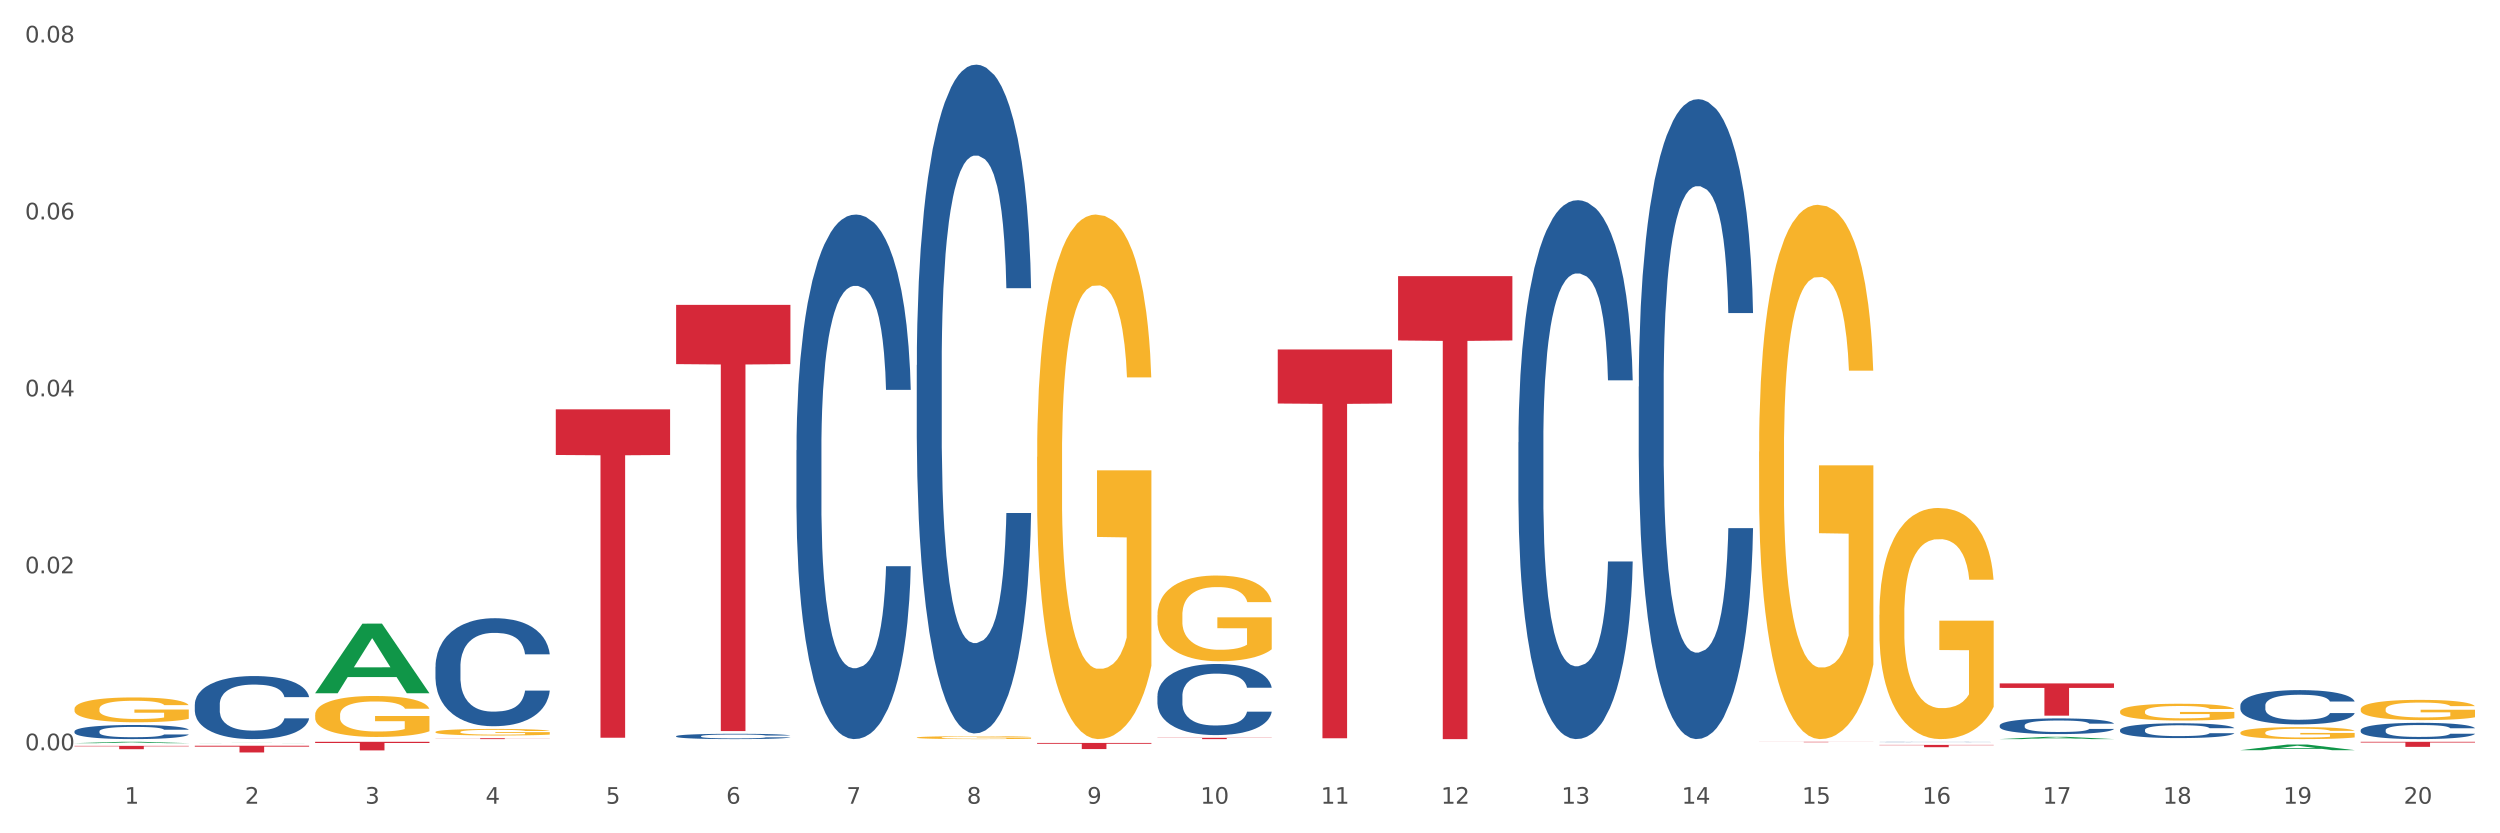 <?xml version="1.0" encoding="utf-8" standalone="no"?>
<!DOCTYPE svg PUBLIC "-//W3C//DTD SVG 1.1//EN"
  "http://www.w3.org/Graphics/SVG/1.1/DTD/svg11.dtd">
<svg xmlns:xlink="http://www.w3.org/1999/xlink" width="1080pt" height="360pt" viewBox="0 0 1080 360" xmlns="http://www.w3.org/2000/svg" version="1.1">
 <rect x="0" y="0" width="1080" height="360" fill="#333333" stroke="none"/>
 <defs>
  <style type="text/css">*{stroke-linejoin: round; stroke-linecap: butt}</style>
 </defs>
 <g id="figure_1">
  <g id="patch_1">
   <path d="M 0 360 
L 1080 360 
L 1080 0 
L 0 0 
z
" style="fill: #ffffff; stroke: #ffffff; stroke-linejoin: miter"/>
  </g>
  <g id="axes_1">
   <g id="matplotlib.axis_1">
    <g id="xtick_1">
     <g id="text_1">
      <!-- 1 -->
      <g style="fill: #4d4d4d" transform="translate(53.812 347.204) scale(0.096 -0.096)">
       <defs>
        <path id="DejaVuSans-31" d="M 794 531 
L 1825 531 
L 1825 4091 
L 703 3866 
L 703 4441 
L 1819 4666 
L 2450 4666 
L 2450 531 
L 3481 531 
L 3481 0 
L 794 0 
L 794 531 
z
" transform="scale(0.016)"/>
       </defs>
       <use xlink:href="#DejaVuSans-31"/>
      </g>
     </g>
    </g>
    <g id="xtick_2">
     <g id="text_2">
      <!-- 2 -->
      <g style="fill: #4d4d4d" transform="translate(105.793 347.204) scale(0.096 -0.096)">
       <defs>
        <path id="DejaVuSans-32" d="M 1228 531 
L 3431 531 
L 3431 0 
L 469 0 
L 469 531 
Q 828 903 1448 1529 
Q 2069 2156 2228 2338 
Q 2531 2678 2651 2914 
Q 2772 3150 2772 3378 
Q 2772 3750 2511 3984 
Q 2250 4219 1831 4219 
Q 1534 4219 1204 4116 
Q 875 4013 500 3803 
L 500 4441 
Q 881 4594 1212 4672 
Q 1544 4750 1819 4750 
Q 2544 4750 2975 4387 
Q 3406 4025 3406 3419 
Q 3406 3131 3298 2873 
Q 3191 2616 2906 2266 
Q 2828 2175 2409 1742 
Q 1991 1309 1228 531 
z
" transform="scale(0.016)"/>
       </defs>
       <use xlink:href="#DejaVuSans-32"/>
      </g>
     </g>
    </g>
    <g id="xtick_3">
     <g id="text_3">
      <!-- 3 -->
      <g style="fill: #4d4d4d" transform="translate(157.774 347.204) scale(0.096 -0.096)">
       <defs>
        <path id="DejaVuSans-33" d="M 2597 2516 
Q 3050 2419 3304 2112 
Q 3559 1806 3559 1356 
Q 3559 666 3084 287 
Q 2609 -91 1734 -91 
Q 1441 -91 1130 -33 
Q 819 25 488 141 
L 488 750 
Q 750 597 1062 519 
Q 1375 441 1716 441 
Q 2309 441 2620 675 
Q 2931 909 2931 1356 
Q 2931 1769 2642 2001 
Q 2353 2234 1838 2234 
L 1294 2234 
L 1294 2753 
L 1863 2753 
Q 2328 2753 2575 2939 
Q 2822 3125 2822 3475 
Q 2822 3834 2567 4026 
Q 2313 4219 1838 4219 
Q 1578 4219 1281 4162 
Q 984 4106 628 3988 
L 628 4550 
Q 988 4650 1302 4700 
Q 1616 4750 1894 4750 
Q 2613 4750 3031 4423 
Q 3450 4097 3450 3541 
Q 3450 3153 3228 2886 
Q 3006 2619 2597 2516 
z
" transform="scale(0.016)"/>
       </defs>
       <use xlink:href="#DejaVuSans-33"/>
      </g>
     </g>
    </g>
    <g id="xtick_4">
     <g id="text_4">
      <!-- 4 -->
      <g style="fill: #4d4d4d" transform="translate(209.756 347.204) scale(0.096 -0.096)">
       <defs>
        <path id="DejaVuSans-34" d="M 2419 4116 
L 825 1625 
L 2419 1625 
L 2419 4116 
z
M 2253 4666 
L 3047 4666 
L 3047 1625 
L 3713 1625 
L 3713 1100 
L 3047 1100 
L 3047 0 
L 2419 0 
L 2419 1100 
L 313 1100 
L 313 1709 
L 2253 4666 
z
" transform="scale(0.016)"/>
       </defs>
       <use xlink:href="#DejaVuSans-34"/>
      </g>
     </g>
    </g>
    <g id="xtick_5">
     <g id="text_5">
      <!-- 5 -->
      <g style="fill: #4d4d4d" transform="translate(261.737 347.204) scale(0.096 -0.096)">
       <defs>
        <path id="DejaVuSans-35" d="M 691 4666 
L 3169 4666 
L 3169 4134 
L 1269 4134 
L 1269 2991 
Q 1406 3038 1543 3061 
Q 1681 3084 1819 3084 
Q 2600 3084 3056 2656 
Q 3513 2228 3513 1497 
Q 3513 744 3044 326 
Q 2575 -91 1722 -91 
Q 1428 -91 1123 -41 
Q 819 9 494 109 
L 494 744 
Q 775 591 1075 516 
Q 1375 441 1709 441 
Q 2250 441 2565 725 
Q 2881 1009 2881 1497 
Q 2881 1984 2565 2268 
Q 2250 2553 1709 2553 
Q 1456 2553 1204 2497 
Q 953 2441 691 2322 
L 691 4666 
z
" transform="scale(0.016)"/>
       </defs>
       <use xlink:href="#DejaVuSans-35"/>
      </g>
     </g>
    </g>
    <g id="xtick_6">
     <g id="text_6">
      <!-- 6 -->
      <g style="fill: #4d4d4d" transform="translate(313.718 347.204) scale(0.096 -0.096)">
       <defs>
        <path id="DejaVuSans-36" d="M 2113 2584 
Q 1688 2584 1439 2293 
Q 1191 2003 1191 1497 
Q 1191 994 1439 701 
Q 1688 409 2113 409 
Q 2538 409 2786 701 
Q 3034 994 3034 1497 
Q 3034 2003 2786 2293 
Q 2538 2584 2113 2584 
z
M 3366 4563 
L 3366 3988 
Q 3128 4100 2886 4159 
Q 2644 4219 2406 4219 
Q 1781 4219 1451 3797 
Q 1122 3375 1075 2522 
Q 1259 2794 1537 2939 
Q 1816 3084 2150 3084 
Q 2853 3084 3261 2657 
Q 3669 2231 3669 1497 
Q 3669 778 3244 343 
Q 2819 -91 2113 -91 
Q 1303 -91 875 529 
Q 447 1150 447 2328 
Q 447 3434 972 4092 
Q 1497 4750 2381 4750 
Q 2619 4750 2861 4703 
Q 3103 4656 3366 4563 
z
" transform="scale(0.016)"/>
       </defs>
       <use xlink:href="#DejaVuSans-36"/>
      </g>
     </g>
    </g>
    <g id="xtick_7">
     <g id="text_7">
      <!-- 7 -->
      <g style="fill: #4d4d4d" transform="translate(365.699 347.204) scale(0.096 -0.096)">
       <defs>
        <path id="DejaVuSans-37" d="M 525 4666 
L 3525 4666 
L 3525 4397 
L 1831 0 
L 1172 0 
L 2766 4134 
L 525 4134 
L 525 4666 
z
" transform="scale(0.016)"/>
       </defs>
       <use xlink:href="#DejaVuSans-37"/>
      </g>
     </g>
    </g>
    <g id="xtick_8">
     <g id="text_8">
      <!-- 8 -->
      <g style="fill: #4d4d4d" transform="translate(417.68 347.204) scale(0.096 -0.096)">
       <defs>
        <path id="DejaVuSans-38" d="M 2034 2216 
Q 1584 2216 1326 1975 
Q 1069 1734 1069 1313 
Q 1069 891 1326 650 
Q 1584 409 2034 409 
Q 2484 409 2743 651 
Q 3003 894 3003 1313 
Q 3003 1734 2745 1975 
Q 2488 2216 2034 2216 
z
M 1403 2484 
Q 997 2584 770 2862 
Q 544 3141 544 3541 
Q 544 4100 942 4425 
Q 1341 4750 2034 4750 
Q 2731 4750 3128 4425 
Q 3525 4100 3525 3541 
Q 3525 3141 3298 2862 
Q 3072 2584 2669 2484 
Q 3125 2378 3379 2068 
Q 3634 1759 3634 1313 
Q 3634 634 3220 271 
Q 2806 -91 2034 -91 
Q 1263 -91 848 271 
Q 434 634 434 1313 
Q 434 1759 690 2068 
Q 947 2378 1403 2484 
z
M 1172 3481 
Q 1172 3119 1398 2916 
Q 1625 2713 2034 2713 
Q 2441 2713 2670 2916 
Q 2900 3119 2900 3481 
Q 2900 3844 2670 4047 
Q 2441 4250 2034 4250 
Q 1625 4250 1398 4047 
Q 1172 3844 1172 3481 
z
" transform="scale(0.016)"/>
       </defs>
       <use xlink:href="#DejaVuSans-38"/>
      </g>
     </g>
    </g>
    <g id="xtick_9">
     <g id="text_9">
      <!-- 9 -->
      <g style="fill: #4d4d4d" transform="translate(469.662 347.204) scale(0.096 -0.096)">
       <defs>
        <path id="DejaVuSans-39" d="M 703 97 
L 703 672 
Q 941 559 1184 500 
Q 1428 441 1663 441 
Q 2288 441 2617 861 
Q 2947 1281 2994 2138 
Q 2813 1869 2534 1725 
Q 2256 1581 1919 1581 
Q 1219 1581 811 2004 
Q 403 2428 403 3163 
Q 403 3881 828 4315 
Q 1253 4750 1959 4750 
Q 2769 4750 3195 4129 
Q 3622 3509 3622 2328 
Q 3622 1225 3098 567 
Q 2575 -91 1691 -91 
Q 1453 -91 1209 -44 
Q 966 3 703 97 
z
M 1959 2075 
Q 2384 2075 2632 2365 
Q 2881 2656 2881 3163 
Q 2881 3666 2632 3958 
Q 2384 4250 1959 4250 
Q 1534 4250 1286 3958 
Q 1038 3666 1038 3163 
Q 1038 2656 1286 2365 
Q 1534 2075 1959 2075 
z
" transform="scale(0.016)"/>
       </defs>
       <use xlink:href="#DejaVuSans-39"/>
      </g>
     </g>
    </g>
    <g id="xtick_10">
     <g id="text_10">
      <!-- 10 -->
      <g style="fill: #4d4d4d" transform="translate(518.589 347.204) scale(0.096 -0.096)">
       <defs>
        <path id="DejaVuSans-30" d="M 2034 4250 
Q 1547 4250 1301 3770 
Q 1056 3291 1056 2328 
Q 1056 1369 1301 889 
Q 1547 409 2034 409 
Q 2525 409 2770 889 
Q 3016 1369 3016 2328 
Q 3016 3291 2770 3770 
Q 2525 4250 2034 4250 
z
M 2034 4750 
Q 2819 4750 3233 4129 
Q 3647 3509 3647 2328 
Q 3647 1150 3233 529 
Q 2819 -91 2034 -91 
Q 1250 -91 836 529 
Q 422 1150 422 2328 
Q 422 3509 836 4129 
Q 1250 4750 2034 4750 
z
" transform="scale(0.016)"/>
       </defs>
       <use xlink:href="#DejaVuSans-31"/>
       <use xlink:href="#DejaVuSans-30" transform="translate(63.623 0)"/>
      </g>
     </g>
    </g>
    <g id="xtick_11">
     <g id="text_11">
      <!-- 11 -->
      <g style="fill: #4d4d4d" transform="translate(570.57 347.204) scale(0.096 -0.096)">
       <use xlink:href="#DejaVuSans-31"/>
       <use xlink:href="#DejaVuSans-31" transform="translate(63.623 0)"/>
      </g>
     </g>
    </g>
    <g id="xtick_12">
     <g id="text_12">
      <!-- 12 -->
      <g style="fill: #4d4d4d" transform="translate(622.551 347.204) scale(0.096 -0.096)">
       <use xlink:href="#DejaVuSans-31"/>
       <use xlink:href="#DejaVuSans-32" transform="translate(63.623 0)"/>
      </g>
     </g>
    </g>
    <g id="xtick_13">
     <g id="text_13">
      <!-- 13 -->
      <g style="fill: #4d4d4d" transform="translate(674.533 347.204) scale(0.096 -0.096)">
       <use xlink:href="#DejaVuSans-31"/>
       <use xlink:href="#DejaVuSans-33" transform="translate(63.623 0)"/>
      </g>
     </g>
    </g>
    <g id="xtick_14">
     <g id="text_14">
      <!-- 14 -->
      <g style="fill: #4d4d4d" transform="translate(726.514 347.204) scale(0.096 -0.096)">
       <use xlink:href="#DejaVuSans-31"/>
       <use xlink:href="#DejaVuSans-34" transform="translate(63.623 0)"/>
      </g>
     </g>
    </g>
    <g id="xtick_15">
     <g id="text_15">
      <!-- 15 -->
      <g style="fill: #4d4d4d" transform="translate(778.495 347.204) scale(0.096 -0.096)">
       <use xlink:href="#DejaVuSans-31"/>
       <use xlink:href="#DejaVuSans-35" transform="translate(63.623 0)"/>
      </g>
     </g>
    </g>
    <g id="xtick_16">
     <g id="text_16">
      <!-- 16 -->
      <g style="fill: #4d4d4d" transform="translate(830.476 347.204) scale(0.096 -0.096)">
       <use xlink:href="#DejaVuSans-31"/>
       <use xlink:href="#DejaVuSans-36" transform="translate(63.623 0)"/>
      </g>
     </g>
    </g>
    <g id="xtick_17">
     <g id="text_17">
      <!-- 17 -->
      <g style="fill: #4d4d4d" transform="translate(882.457 347.204) scale(0.096 -0.096)">
       <use xlink:href="#DejaVuSans-31"/>
       <use xlink:href="#DejaVuSans-37" transform="translate(63.623 0)"/>
      </g>
     </g>
    </g>
    <g id="xtick_18">
     <g id="text_18">
      <!-- 18 -->
      <g style="fill: #4d4d4d" transform="translate(934.439 347.204) scale(0.096 -0.096)">
       <use xlink:href="#DejaVuSans-31"/>
       <use xlink:href="#DejaVuSans-38" transform="translate(63.623 0)"/>
      </g>
     </g>
    </g>
    <g id="xtick_19">
     <g id="text_19">
      <!-- 19 -->
      <g style="fill: #4d4d4d" transform="translate(986.42 347.204) scale(0.096 -0.096)">
       <use xlink:href="#DejaVuSans-31"/>
       <use xlink:href="#DejaVuSans-39" transform="translate(63.623 0)"/>
      </g>
     </g>
    </g>
    <g id="xtick_20">
     <g id="text_20">
      <!-- 20 -->
      <g style="fill: #4d4d4d" transform="translate(1038.401 347.204) scale(0.096 -0.096)">
       <use xlink:href="#DejaVuSans-32"/>
       <use xlink:href="#DejaVuSans-30" transform="translate(63.623 0)"/>
      </g>
     </g>
    </g>
    <g id="xtick_21"/>
    <g id="xtick_22"/>
    <g id="xtick_23"/>
    <g id="xtick_24"/>
    <g id="xtick_25"/>
    <g id="xtick_26"/>
    <g id="xtick_27"/>
    <g id="xtick_28"/>
    <g id="xtick_29"/>
    <g id="xtick_30"/>
    <g id="xtick_31"/>
    <g id="xtick_32"/>
    <g id="xtick_33"/>
    <g id="xtick_34"/>
    <g id="xtick_35"/>
    <g id="xtick_36"/>
    <g id="xtick_37"/>
    <g id="xtick_38"/>
    <g id="xtick_39"/>
   </g>
   <g id="matplotlib.axis_2">
    <g id="ytick_1">
     <g id="text_21">
      <!-- 0.00 -->
      <g style="fill: #4d4d4d" transform="translate(10.8 324.112) scale(0.096 -0.096)">
       <defs>
        <path id="DejaVuSans-2e" d="M 684 794 
L 1344 794 
L 1344 0 
L 684 0 
L 684 794 
z
" transform="scale(0.016)"/>
       </defs>
       <use xlink:href="#DejaVuSans-30"/>
       <use xlink:href="#DejaVuSans-2e" transform="translate(63.623 0)"/>
       <use xlink:href="#DejaVuSans-30" transform="translate(95.41 0)"/>
       <use xlink:href="#DejaVuSans-30" transform="translate(159.033 0)"/>
      </g>
     </g>
    </g>
    <g id="ytick_2">
     <g id="text_22">
      <!-- 0.02 -->
      <g style="fill: #4d4d4d" transform="translate(10.8 247.669) scale(0.096 -0.096)">
       <use xlink:href="#DejaVuSans-30"/>
       <use xlink:href="#DejaVuSans-2e" transform="translate(63.623 0)"/>
       <use xlink:href="#DejaVuSans-30" transform="translate(95.41 0)"/>
       <use xlink:href="#DejaVuSans-32" transform="translate(159.033 0)"/>
      </g>
     </g>
    </g>
    <g id="ytick_3">
     <g id="text_23">
      <!-- 0.04 -->
      <g style="fill: #4d4d4d" transform="translate(10.8 171.227) scale(0.096 -0.096)">
       <use xlink:href="#DejaVuSans-30"/>
       <use xlink:href="#DejaVuSans-2e" transform="translate(63.623 0)"/>
       <use xlink:href="#DejaVuSans-30" transform="translate(95.41 0)"/>
       <use xlink:href="#DejaVuSans-34" transform="translate(159.033 0)"/>
      </g>
     </g>
    </g>
    <g id="ytick_4">
     <g id="text_24">
      <!-- 0.06 -->
      <g style="fill: #4d4d4d" transform="translate(10.8 94.785) scale(0.096 -0.096)">
       <use xlink:href="#DejaVuSans-30"/>
       <use xlink:href="#DejaVuSans-2e" transform="translate(63.623 0)"/>
       <use xlink:href="#DejaVuSans-30" transform="translate(95.41 0)"/>
       <use xlink:href="#DejaVuSans-36" transform="translate(159.033 0)"/>
      </g>
     </g>
    </g>
    <g id="ytick_5">
     <g id="text_25">
      <!-- 0.08 -->
      <g style="fill: #4d4d4d" transform="translate(10.8 18.342) scale(0.096 -0.096)">
       <use xlink:href="#DejaVuSans-30"/>
       <use xlink:href="#DejaVuSans-2e" transform="translate(63.623 0)"/>
       <use xlink:href="#DejaVuSans-30" transform="translate(95.41 0)"/>
       <use xlink:href="#DejaVuSans-38" transform="translate(159.033 0)"/>
      </g>
     </g>
    </g>
    <g id="ytick_6"/>
    <g id="ytick_7"/>
    <g id="ytick_8"/>
    <g id="ytick_9"/>
   </g>
   <g id="PolyCollection_1">
    <path d="M 136.137 320.465 
L 185.52 320.465 
L 185.52 320.981 
L 166.094 320.984 
L 166.094 324.178 
L 155.446 324.178 
L 155.446 320.984 
L 136.137 320.981 
L 136.137 320.468 
L 136.137 320.465 
z
" clip-path="url(#pa477391fcf)" style="fill: #d62839"/>
    <path d="M 188.119 318.911 
L 237.501 318.911 
L 237.501 318.965 
L 218.076 318.965 
L 218.076 319.294 
L 207.427 319.294 
L 207.427 318.965 
L 188.119 318.965 
L 188.119 318.912 
L 188.119 318.911 
z
" clip-path="url(#pa477391fcf)" style="fill: #d62839"/>
    <path d="M 240.1 176.832 
L 289.482 176.832 
L 289.482 196.545 
L 270.057 196.678 
L 270.057 318.687 
L 259.408 318.687 
L 259.408 196.678 
L 240.1 196.545 
L 240.1 176.965 
L 240.1 176.832 
z
" clip-path="url(#pa477391fcf)" style="fill: #d62839"/>
    <path d="M 292.081 131.703 
L 341.463 131.703 
L 341.463 157.29 
L 322.038 157.463 
L 322.038 315.828 
L 311.389 315.828 
L 311.389 157.463 
L 292.081 157.29 
L 292.081 131.876 
L 292.081 131.703 
z
" clip-path="url(#pa477391fcf)" style="fill: #d62839"/>
    <path d="M 448.025 320.943 
L 497.407 320.943 
L 497.407 321.312 
L 477.982 321.315 
L 477.982 323.602 
L 467.333 323.602 
L 467.333 321.315 
L 448.025 321.312 
L 448.025 320.945 
L 448.025 320.943 
z
" clip-path="url(#pa477391fcf)" style="fill: #d62839"/>
    <path d="M 863.874 295.234 
L 913.256 295.234 
L 913.256 297.172 
L 893.831 297.185 
L 893.831 309.177 
L 883.182 309.177 
L 883.182 297.185 
L 863.874 297.172 
L 863.874 295.247 
L 863.874 295.234 
z
" clip-path="url(#pa477391fcf)" style="fill: #d62839"/>
    <path d="M 1019.818 320.469 
L 1069.2 320.469 
L 1069.2 320.771 
L 1049.775 320.773 
L 1049.775 322.642 
L 1039.126 322.642 
L 1039.126 320.773 
L 1019.818 320.771 
L 1019.818 320.471 
L 1019.818 320.469 
z
" clip-path="url(#pa477391fcf)" style="fill: #d62839"/>
    <path d="M 551.987 150.98 
L 601.369 150.98 
L 601.369 174.318 
L 581.944 174.475 
L 581.944 318.919 
L 571.295 318.919 
L 571.295 174.475 
L 551.987 174.318 
L 551.987 151.137 
L 551.987 150.98 
z
" clip-path="url(#pa477391fcf)" style="fill: #d62839"/>
    <path d="M 759.912 320.465 
L 809.294 320.465 
L 809.294 320.492 
L 789.869 320.493 
L 789.869 320.666 
L 779.22 320.666 
L 779.22 320.493 
L 759.912 320.492 
L 759.912 320.465 
L 759.912 320.465 
z
" clip-path="url(#pa477391fcf)" style="fill: #d62839"/>
    <path d="M 500.006 318.726 
L 549.388 318.726 
L 549.388 318.805 
L 529.963 318.806 
L 529.963 319.294 
L 519.314 319.294 
L 519.314 318.806 
L 500.006 318.805 
L 500.006 318.727 
L 500.006 318.726 
z
" clip-path="url(#pa477391fcf)" style="fill: #d62839"/>
    <path d="M 603.968 119.288 
L 653.35 119.288 
L 653.35 147.082 
L 633.925 147.27 
L 633.925 319.294 
L 623.276 319.294 
L 623.276 147.27 
L 603.968 147.082 
L 603.968 119.476 
L 603.968 119.288 
z
" clip-path="url(#pa477391fcf)" style="fill: #d62839"/>
    <path d="M 811.893 321.796 
L 861.275 321.796 
L 861.275 321.934 
L 841.85 321.935 
L 841.85 322.789 
L 831.201 322.789 
L 831.201 321.935 
L 811.893 321.934 
L 811.893 321.797 
L 811.893 321.796 
z
" clip-path="url(#pa477391fcf)" style="fill: #d62839"/>
    <path d="M 188.119 288.033 
L 188.177 287.99 
L 188.177 286.797 
L 188.352 285.177 
L 188.994 282.194 
L 189.811 279.935 
L 191.212 277.292 
L 191.971 276.184 
L 192.963 274.948 
L 195.006 272.945 
L 197.341 271.24 
L 198.976 270.302 
L 200.201 269.706 
L 202.945 268.64 
L 204.521 268.171 
L 206.155 267.788 
L 207.556 267.532 
L 209.891 267.234 
L 211.759 267.106 
L 213.919 267.063 
L 215.728 267.106 
L 218.121 267.276 
L 221.624 267.788 
L 222.966 268.086 
L 224.776 268.598 
L 226.644 269.279 
L 228.161 269.961 
L 229.912 270.942 
L 231.722 272.22 
L 233.473 273.84 
L 234.699 275.332 
L 235.691 276.909 
L 236.567 278.827 
L 237.209 280.915 
L 237.501 282.663 
L 226.819 282.663 
L 226.527 281.086 
L 225.943 279.381 
L 225.36 278.23 
L 224.717 277.292 
L 223.725 276.227 
L 222.85 275.545 
L 221.39 274.735 
L 220.048 274.224 
L 218.939 273.925 
L 217.596 273.669 
L 214.736 273.414 
L 212.693 273.414 
L 211.409 273.499 
L 209.833 273.712 
L 208.49 274.01 
L 206.914 274.522 
L 205.688 275.076 
L 204.463 275.801 
L 203.762 276.312 
L 202.711 277.25 
L 202.011 278.017 
L 201.077 279.338 
L 200.552 280.276 
L 199.618 282.705 
L 199.209 284.495 
L 199.034 285.731 
L 198.917 287.095 
L 198.917 293.744 
L 199.268 296.728 
L 199.559 298.006 
L 200.026 299.455 
L 200.902 301.331 
L 202.186 303.163 
L 203.529 304.485 
L 204.638 305.294 
L 205.688 305.891 
L 206.739 306.36 
L 208.023 306.786 
L 209.074 307.042 
L 210.65 307.298 
L 212.518 307.426 
L 213.977 307.426 
L 216.954 307.212 
L 218.297 306.999 
L 219.581 306.701 
L 220.982 306.232 
L 222.091 305.721 
L 222.733 305.337 
L 223.783 304.527 
L 224.601 303.675 
L 225.301 302.695 
L 225.768 301.842 
L 226.293 300.563 
L 226.702 299.114 
L 226.819 298.347 
L 237.501 298.347 
L 237.267 299.882 
L 236.859 301.373 
L 236.041 303.376 
L 235.399 304.527 
L 234.407 305.934 
L 233.356 307.127 
L 231.897 308.448 
L 230.555 309.429 
L 229.154 310.281 
L 227.636 311.048 
L 224.893 312.114 
L 223.9 312.412 
L 221.799 312.924 
L 220.164 313.222 
L 217.771 313.52 
L 215.32 313.691 
L 212.751 313.733 
L 210.475 313.648 
L 207.965 313.392 
L 206.389 313.137 
L 204.638 312.753 
L 202.595 312.156 
L 200.668 311.432 
L 198.859 310.579 
L 197.166 309.599 
L 195.59 308.491 
L 193.547 306.658 
L 192.029 304.868 
L 190.92 303.206 
L 190.162 301.799 
L 189.403 300.009 
L 188.994 298.773 
L 188.352 295.79 
L 188.119 293.02 
L 188.119 288.033 
z
" clip-path="url(#pa477391fcf)" style="fill: #255c99"/>
    <path d="M 292.081 318.03 
L 292.139 318.028 
L 292.139 317.969 
L 292.315 317.889 
L 292.957 317.742 
L 293.774 317.631 
L 295.175 317.501 
L 295.934 317.447 
L 296.926 317.386 
L 298.969 317.287 
L 301.304 317.203 
L 302.938 317.157 
L 304.164 317.128 
L 306.907 317.075 
L 308.483 317.052 
L 310.118 317.034 
L 311.519 317.021 
L 313.854 317.006 
L 315.721 317 
L 317.881 316.998 
L 319.691 317 
L 322.084 317.008 
L 325.586 317.034 
L 326.929 317.048 
L 328.738 317.073 
L 330.606 317.107 
L 332.124 317.14 
L 333.875 317.189 
L 335.684 317.252 
L 337.436 317.331 
L 338.661 317.405 
L 339.654 317.482 
L 340.529 317.577 
L 341.171 317.679 
L 341.463 317.765 
L 330.781 317.765 
L 330.489 317.688 
L 329.906 317.604 
L 329.322 317.547 
L 328.68 317.501 
L 327.688 317.449 
L 326.812 317.415 
L 325.353 317.375 
L 324.01 317.35 
L 322.901 317.336 
L 321.559 317.323 
L 318.698 317.31 
L 316.655 317.31 
L 315.371 317.315 
L 313.795 317.325 
L 312.453 317.34 
L 310.877 317.365 
L 309.651 317.392 
L 308.425 317.428 
L 307.725 317.453 
L 306.674 317.499 
L 305.973 317.537 
L 305.039 317.602 
L 304.514 317.648 
L 303.58 317.768 
L 303.172 317.856 
L 302.996 317.916 
L 302.88 317.984 
L 302.88 318.311 
L 303.23 318.458 
L 303.522 318.52 
L 303.989 318.592 
L 304.864 318.684 
L 306.149 318.774 
L 307.491 318.839 
L 308.6 318.879 
L 309.651 318.908 
L 310.701 318.932 
L 311.986 318.953 
L 313.036 318.965 
L 314.612 318.978 
L 316.48 318.984 
L 317.94 318.984 
L 320.916 318.973 
L 322.259 318.963 
L 323.543 318.948 
L 324.944 318.925 
L 326.053 318.9 
L 326.695 318.881 
L 327.746 318.841 
L 328.563 318.799 
L 329.264 318.751 
L 329.731 318.709 
L 330.256 318.646 
L 330.664 318.575 
L 330.781 318.537 
L 341.463 318.537 
L 341.23 318.613 
L 340.821 318.686 
L 340.004 318.785 
L 339.362 318.841 
L 338.369 318.911 
L 337.319 318.969 
L 335.86 319.034 
L 334.517 319.083 
L 333.116 319.124 
L 331.598 319.162 
L 328.855 319.215 
L 327.863 319.229 
L 325.761 319.255 
L 324.127 319.269 
L 321.734 319.284 
L 319.282 319.292 
L 316.714 319.294 
L 314.437 319.29 
L 311.927 319.278 
L 310.351 319.265 
L 308.6 319.246 
L 306.557 319.217 
L 304.631 319.181 
L 302.821 319.139 
L 301.129 319.091 
L 299.553 319.036 
L 297.51 318.946 
L 295.992 318.858 
L 294.883 318.776 
L 294.124 318.707 
L 293.365 318.619 
L 292.957 318.558 
L 292.315 318.411 
L 292.081 318.275 
L 292.081 318.03 
z
" clip-path="url(#pa477391fcf)" style="fill: #255c99"/>
    <path d="M 344.062 194.505 
L 344.121 194.298 
L 344.121 188.503 
L 344.296 180.639 
L 344.938 166.153 
L 345.755 155.184 
L 347.156 142.354 
L 347.915 136.973 
L 348.907 130.971 
L 350.95 121.245 
L 353.285 112.967 
L 354.919 108.414 
L 356.145 105.517 
L 358.889 100.343 
L 360.465 98.067 
L 362.099 96.204 
L 363.5 94.962 
L 365.835 93.514 
L 367.703 92.893 
L 369.862 92.686 
L 371.672 92.893 
L 374.065 93.721 
L 377.567 96.204 
L 378.91 97.653 
L 380.719 100.136 
L 382.587 103.447 
L 384.105 106.758 
L 385.856 111.518 
L 387.666 117.727 
L 389.417 125.591 
L 390.643 132.834 
L 391.635 140.491 
L 392.51 149.804 
L 393.153 159.944 
L 393.444 168.429 
L 382.762 168.429 
L 382.471 160.772 
L 381.887 152.494 
L 381.303 146.906 
L 380.661 142.354 
L 379.669 137.18 
L 378.793 133.869 
L 377.334 129.937 
L 375.991 127.453 
L 374.882 126.005 
L 373.54 124.763 
L 370.68 123.521 
L 368.637 123.521 
L 367.352 123.935 
L 365.776 124.97 
L 364.434 126.418 
L 362.858 128.902 
L 361.632 131.592 
L 360.406 135.11 
L 359.706 137.594 
L 358.655 142.147 
L 357.955 145.872 
L 357.021 152.287 
L 356.495 156.84 
L 355.561 168.636 
L 355.153 177.328 
L 354.978 183.329 
L 354.861 189.952 
L 354.861 222.236 
L 355.211 236.722 
L 355.503 242.93 
L 355.97 249.967 
L 356.846 259.072 
L 358.13 267.971 
L 359.472 274.387 
L 360.581 278.319 
L 361.632 281.216 
L 362.683 283.492 
L 363.967 285.562 
L 365.018 286.803 
L 366.594 288.045 
L 368.461 288.666 
L 369.921 288.666 
L 372.898 287.631 
L 374.24 286.597 
L 375.524 285.148 
L 376.925 282.871 
L 378.034 280.388 
L 378.676 278.526 
L 379.727 274.594 
L 380.544 270.455 
L 381.245 265.695 
L 381.712 261.556 
L 382.237 255.347 
L 382.646 248.311 
L 382.762 244.586 
L 393.444 244.586 
L 393.211 252.036 
L 392.802 259.279 
L 391.985 269.006 
L 391.343 274.594 
L 390.351 281.423 
L 389.3 287.217 
L 387.841 293.633 
L 386.498 298.393 
L 385.097 302.532 
L 383.58 306.257 
L 380.836 311.43 
L 379.844 312.879 
L 377.742 315.362 
L 376.108 316.811 
L 373.715 318.26 
L 371.263 319.087 
L 368.695 319.294 
L 366.418 318.88 
L 363.908 317.639 
L 362.332 316.397 
L 360.581 314.535 
L 358.538 311.637 
L 356.612 308.119 
L 354.803 303.98 
L 353.11 299.22 
L 351.534 293.84 
L 349.491 284.941 
L 347.973 276.249 
L 346.864 268.178 
L 346.105 261.349 
L 345.346 252.657 
L 344.938 246.655 
L 344.296 232.169 
L 344.062 218.717 
L 344.062 194.505 
z
" clip-path="url(#pa477391fcf)" style="fill: #255c99"/>
    <path d="M 396.043 157.747 
L 396.102 157.483 
L 396.102 150.094 
L 396.277 140.067 
L 396.919 121.596 
L 397.736 107.61 
L 399.137 91.25 
L 399.896 84.389 
L 400.888 76.737 
L 402.931 64.334 
L 405.266 53.779 
L 406.9 47.974 
L 408.126 44.28 
L 410.87 37.683 
L 412.446 34.78 
L 414.08 32.405 
L 415.481 30.822 
L 417.816 28.975 
L 419.684 28.183 
L 421.844 27.919 
L 423.653 28.183 
L 426.046 29.239 
L 429.549 32.405 
L 430.891 34.252 
L 432.701 37.419 
L 434.568 41.641 
L 436.086 45.863 
L 437.837 51.932 
L 439.647 59.848 
L 441.398 69.876 
L 442.624 79.111 
L 443.616 88.875 
L 444.492 100.749 
L 445.134 113.679 
L 445.426 124.498 
L 434.744 124.498 
L 434.452 114.735 
L 433.868 104.18 
L 433.284 97.055 
L 432.642 91.25 
L 431.65 84.653 
L 430.774 80.431 
L 429.315 75.417 
L 427.973 72.251 
L 426.863 70.404 
L 425.521 68.82 
L 422.661 67.237 
L 420.618 67.237 
L 419.334 67.765 
L 417.758 69.084 
L 416.415 70.931 
L 414.839 74.098 
L 413.613 77.528 
L 412.387 82.014 
L 411.687 85.181 
L 410.636 90.986 
L 409.936 95.736 
L 409.002 103.916 
L 408.477 109.721 
L 407.543 124.762 
L 407.134 135.845 
L 406.959 143.497 
L 406.842 151.941 
L 406.842 193.106 
L 407.192 211.578 
L 407.484 219.494 
L 407.951 228.466 
L 408.827 240.076 
L 410.111 251.423 
L 411.453 259.603 
L 412.563 264.617 
L 413.613 268.311 
L 414.664 271.214 
L 415.948 273.852 
L 416.999 275.436 
L 418.575 277.019 
L 420.443 277.811 
L 421.902 277.811 
L 424.879 276.491 
L 426.221 275.172 
L 427.506 273.325 
L 428.906 270.422 
L 430.016 267.255 
L 430.658 264.881 
L 431.708 259.867 
L 432.526 254.589 
L 433.226 248.52 
L 433.693 243.243 
L 434.218 235.326 
L 434.627 226.355 
L 434.744 221.605 
L 445.426 221.605 
L 445.192 231.104 
L 444.783 240.34 
L 443.966 252.742 
L 443.324 259.867 
L 442.332 268.575 
L 441.281 275.963 
L 439.822 284.144 
L 438.479 290.213 
L 437.078 295.49 
L 435.561 300.24 
L 432.817 306.837 
L 431.825 308.684 
L 429.724 311.851 
L 428.089 313.698 
L 425.696 315.545 
L 423.244 316.6 
L 420.676 316.864 
L 418.4 316.337 
L 415.89 314.753 
L 414.314 313.17 
L 412.563 310.795 
L 410.52 307.101 
L 408.593 302.615 
L 406.784 297.337 
L 405.091 291.268 
L 403.515 284.407 
L 401.472 273.061 
L 399.954 261.978 
L 398.845 251.687 
L 398.086 242.979 
L 397.328 231.896 
L 396.919 224.244 
L 396.277 205.772 
L 396.043 188.62 
L 396.043 157.747 
z
" clip-path="url(#pa477391fcf)" style="fill: #255c99"/>
    <path d="M 500.006 300.64 
L 500.064 300.612 
L 500.064 299.826 
L 500.239 298.76 
L 500.881 296.796 
L 501.699 295.31 
L 503.1 293.57 
L 503.858 292.841 
L 504.851 292.027 
L 506.894 290.709 
L 509.228 289.587 
L 510.863 288.97 
L 512.089 288.577 
L 514.832 287.875 
L 516.408 287.567 
L 518.043 287.314 
L 519.443 287.146 
L 521.778 286.95 
L 523.646 286.865 
L 525.806 286.837 
L 527.615 286.865 
L 530.009 286.978 
L 533.511 287.314 
L 534.854 287.511 
L 536.663 287.847 
L 538.531 288.296 
L 540.049 288.745 
L 541.8 289.39 
L 543.609 290.232 
L 545.36 291.298 
L 546.586 292.28 
L 547.578 293.318 
L 548.454 294.58 
L 549.096 295.955 
L 549.388 297.105 
L 538.706 297.105 
L 538.414 296.067 
L 537.83 294.945 
L 537.247 294.187 
L 536.605 293.57 
L 535.612 292.869 
L 534.737 292.42 
L 533.277 291.887 
L 531.935 291.55 
L 530.826 291.354 
L 529.483 291.186 
L 526.623 291.017 
L 524.58 291.017 
L 523.296 291.074 
L 521.72 291.214 
L 520.377 291.41 
L 518.801 291.747 
L 517.576 292.111 
L 516.35 292.588 
L 515.649 292.925 
L 514.599 293.542 
L 513.898 294.047 
L 512.964 294.917 
L 512.439 295.534 
L 511.505 297.133 
L 511.096 298.311 
L 510.921 299.125 
L 510.805 300.023 
L 510.805 304.399 
L 511.155 306.363 
L 511.447 307.204 
L 511.914 308.158 
L 512.789 309.392 
L 514.073 310.599 
L 515.416 311.468 
L 516.525 312.001 
L 517.576 312.394 
L 518.626 312.703 
L 519.91 312.983 
L 520.961 313.152 
L 522.537 313.32 
L 524.405 313.404 
L 525.864 313.404 
L 528.841 313.264 
L 530.184 313.124 
L 531.468 312.927 
L 532.869 312.619 
L 533.978 312.282 
L 534.62 312.03 
L 535.671 311.497 
L 536.488 310.935 
L 537.188 310.29 
L 537.655 309.729 
L 538.181 308.888 
L 538.589 307.934 
L 538.706 307.429 
L 549.388 307.429 
L 549.154 308.439 
L 548.746 309.421 
L 547.929 310.739 
L 547.287 311.497 
L 546.294 312.422 
L 545.244 313.208 
L 543.784 314.077 
L 542.442 314.723 
L 541.041 315.284 
L 539.523 315.789 
L 536.78 316.49 
L 535.787 316.686 
L 533.686 317.023 
L 532.052 317.219 
L 529.658 317.416 
L 527.207 317.528 
L 524.639 317.556 
L 522.362 317.5 
L 519.852 317.332 
L 518.276 317.163 
L 516.525 316.911 
L 514.482 316.518 
L 512.556 316.041 
L 510.746 315.48 
L 509.053 314.835 
L 507.477 314.105 
L 505.434 312.899 
L 503.917 311.721 
L 502.808 310.627 
L 502.049 309.701 
L 501.29 308.523 
L 500.881 307.709 
L 500.239 305.746 
L 500.006 303.922 
L 500.006 300.64 
z
" clip-path="url(#pa477391fcf)" style="fill: #255c99"/>
    <path d="M 655.949 191.088 
L 656.008 190.875 
L 656.008 184.922 
L 656.183 176.842 
L 656.825 161.959 
L 657.642 150.691 
L 659.043 137.509 
L 659.802 131.981 
L 660.794 125.815 
L 662.837 115.822 
L 665.172 107.317 
L 666.807 102.64 
L 668.032 99.663 
L 670.776 94.348 
L 672.352 92.009 
L 673.986 90.096 
L 675.387 88.82 
L 677.722 87.332 
L 679.59 86.694 
L 681.75 86.481 
L 683.559 86.694 
L 685.952 87.544 
L 689.455 90.096 
L 690.797 91.584 
L 692.607 94.135 
L 694.475 97.537 
L 695.992 100.939 
L 697.743 105.829 
L 699.553 112.208 
L 701.304 120.287 
L 702.53 127.728 
L 703.522 135.595 
L 704.398 145.163 
L 705.04 155.581 
L 705.332 164.298 
L 694.65 164.298 
L 694.358 156.431 
L 693.774 147.927 
L 693.19 142.186 
L 692.548 137.509 
L 691.556 132.193 
L 690.68 128.792 
L 689.221 124.752 
L 687.879 122.2 
L 686.769 120.712 
L 685.427 119.436 
L 682.567 118.161 
L 680.524 118.161 
L 679.24 118.586 
L 677.664 119.649 
L 676.321 121.137 
L 674.745 123.689 
L 673.519 126.453 
L 672.293 130.067 
L 671.593 132.619 
L 670.542 137.296 
L 669.842 141.123 
L 668.908 147.714 
L 668.383 152.392 
L 667.449 164.511 
L 667.04 173.441 
L 666.865 179.606 
L 666.748 186.41 
L 666.748 219.578 
L 667.098 234.461 
L 667.39 240.84 
L 667.857 248.068 
L 668.733 257.423 
L 670.017 266.566 
L 671.359 273.157 
L 672.469 277.197 
L 673.519 280.173 
L 674.57 282.512 
L 675.854 284.638 
L 676.905 285.914 
L 678.481 287.19 
L 680.349 287.827 
L 681.808 287.827 
L 684.785 286.764 
L 686.127 285.701 
L 687.412 284.213 
L 688.812 281.874 
L 689.922 279.323 
L 690.564 277.409 
L 691.614 273.37 
L 692.432 269.117 
L 693.132 264.227 
L 693.599 259.975 
L 694.124 253.596 
L 694.533 246.368 
L 694.65 242.54 
L 705.332 242.54 
L 705.098 250.195 
L 704.689 257.636 
L 703.872 267.629 
L 703.23 273.37 
L 702.238 280.386 
L 701.187 286.339 
L 699.728 292.93 
L 698.385 297.82 
L 696.984 302.073 
L 695.467 305.9 
L 692.723 311.215 
L 691.731 312.703 
L 689.63 315.255 
L 687.995 316.743 
L 685.602 318.231 
L 683.15 319.082 
L 680.582 319.294 
L 678.306 318.869 
L 675.796 317.593 
L 674.22 316.318 
L 672.469 314.404 
L 670.426 311.428 
L 668.499 307.813 
L 666.69 303.561 
L 664.997 298.671 
L 663.421 293.143 
L 661.378 284 
L 659.86 275.071 
L 658.751 266.779 
L 657.992 259.762 
L 657.234 250.832 
L 656.825 244.667 
L 656.183 229.784 
L 655.949 215.964 
L 655.949 191.088 
z
" clip-path="url(#pa477391fcf)" style="fill: #255c99"/>
    <path d="M 707.931 167.054 
L 707.989 166.802 
L 707.989 159.733 
L 708.164 150.139 
L 708.806 132.466 
L 709.623 119.085 
L 711.024 103.431 
L 711.783 96.867 
L 712.775 89.546 
L 714.818 77.679 
L 717.153 67.581 
L 718.788 62.026 
L 720.014 58.492 
L 722.757 52.18 
L 724.333 49.403 
L 725.967 47.13 
L 727.368 45.616 
L 729.703 43.848 
L 731.571 43.091 
L 733.731 42.838 
L 735.54 43.091 
L 737.934 44.101 
L 741.436 47.13 
L 742.778 48.898 
L 744.588 51.927 
L 746.456 55.967 
L 747.973 60.006 
L 749.725 65.813 
L 751.534 73.387 
L 753.285 82.981 
L 754.511 91.818 
L 755.503 101.159 
L 756.379 112.52 
L 757.021 124.891 
L 757.313 135.243 
L 746.631 135.243 
L 746.339 125.901 
L 745.755 115.803 
L 745.172 108.986 
L 744.529 103.431 
L 743.537 97.12 
L 742.662 93.08 
L 741.202 88.283 
L 739.86 85.253 
L 738.751 83.486 
L 737.408 81.971 
L 734.548 80.457 
L 732.505 80.457 
L 731.221 80.961 
L 729.645 82.224 
L 728.302 83.991 
L 726.726 87.021 
L 725.5 90.303 
L 724.275 94.595 
L 723.574 97.625 
L 722.523 103.179 
L 721.823 107.723 
L 720.889 115.55 
L 720.364 121.104 
L 719.43 135.495 
L 719.021 146.099 
L 718.846 153.421 
L 718.729 161.5 
L 718.729 200.885 
L 719.08 218.558 
L 719.371 226.132 
L 719.838 234.716 
L 720.714 245.825 
L 721.998 256.681 
L 723.341 264.508 
L 724.45 269.305 
L 725.5 272.84 
L 726.551 275.617 
L 727.835 278.142 
L 728.886 279.656 
L 730.462 281.171 
L 732.33 281.929 
L 733.789 281.929 
L 736.766 280.666 
L 738.109 279.404 
L 739.393 277.637 
L 740.794 274.859 
L 741.903 271.83 
L 742.545 269.558 
L 743.596 264.761 
L 744.413 259.711 
L 745.113 253.904 
L 745.58 248.855 
L 746.105 241.281 
L 746.514 232.697 
L 746.631 228.152 
L 757.313 228.152 
L 757.079 237.241 
L 756.671 246.078 
L 755.853 257.944 
L 755.211 264.761 
L 754.219 273.092 
L 753.168 280.161 
L 751.709 287.988 
L 750.367 293.795 
L 748.966 298.844 
L 747.448 303.389 
L 744.705 309.7 
L 743.712 311.468 
L 741.611 314.497 
L 739.976 316.265 
L 737.583 318.032 
L 735.132 319.042 
L 732.563 319.294 
L 730.287 318.789 
L 727.777 317.275 
L 726.201 315.76 
L 724.45 313.488 
L 722.407 309.953 
L 720.48 305.661 
L 718.671 300.611 
L 716.978 294.805 
L 715.402 288.24 
L 713.359 277.384 
L 711.842 266.78 
L 710.732 256.934 
L 709.974 248.602 
L 709.215 237.999 
L 708.806 230.677 
L 708.164 213.004 
L 707.931 196.593 
L 707.931 167.054 
z
" clip-path="url(#pa477391fcf)" style="fill: #255c99"/>
    <path d="M 811.893 320.537 
L 811.951 320.537 
L 811.951 320.533 
L 812.127 320.527 
L 812.769 320.517 
L 813.586 320.509 
L 814.987 320.5 
L 815.746 320.496 
L 816.738 320.492 
L 818.781 320.485 
L 821.116 320.479 
L 822.75 320.476 
L 823.976 320.474 
L 826.719 320.47 
L 828.295 320.468 
L 829.93 320.467 
L 831.331 320.466 
L 833.666 320.465 
L 835.533 320.465 
L 837.693 320.465 
L 839.503 320.465 
L 841.896 320.465 
L 845.398 320.467 
L 846.741 320.468 
L 848.55 320.47 
L 850.418 320.472 
L 851.936 320.475 
L 853.687 320.478 
L 855.496 320.482 
L 857.248 320.488 
L 858.473 320.493 
L 859.466 320.499 
L 860.341 320.505 
L 860.983 320.513 
L 861.275 320.519 
L 850.593 320.519 
L 850.301 320.513 
L 849.718 320.507 
L 849.134 320.503 
L 848.492 320.5 
L 847.5 320.496 
L 846.624 320.494 
L 845.165 320.491 
L 843.822 320.489 
L 842.713 320.488 
L 841.371 320.487 
L 838.51 320.487 
L 836.467 320.487 
L 835.183 320.487 
L 833.607 320.488 
L 832.265 320.489 
L 830.689 320.49 
L 829.463 320.492 
L 828.237 320.495 
L 827.537 320.497 
L 826.486 320.5 
L 825.785 320.502 
L 824.851 320.507 
L 824.326 320.51 
L 823.392 320.519 
L 822.984 320.525 
L 822.808 320.529 
L 822.692 320.534 
L 822.692 320.557 
L 823.042 320.567 
L 823.334 320.572 
L 823.801 320.577 
L 824.676 320.583 
L 825.961 320.59 
L 827.303 320.594 
L 828.412 320.597 
L 829.463 320.599 
L 830.513 320.601 
L 831.798 320.602 
L 832.848 320.603 
L 834.424 320.604 
L 836.292 320.604 
L 837.752 320.604 
L 840.728 320.604 
L 842.071 320.603 
L 843.355 320.602 
L 844.756 320.6 
L 845.865 320.598 
L 846.507 320.597 
L 847.558 320.594 
L 848.375 320.591 
L 849.076 320.588 
L 849.543 320.585 
L 850.068 320.581 
L 850.476 320.576 
L 850.593 320.573 
L 861.275 320.573 
L 861.042 320.578 
L 860.633 320.583 
L 859.816 320.59 
L 859.174 320.594 
L 858.182 320.599 
L 857.131 320.603 
L 855.672 320.608 
L 854.329 320.611 
L 852.928 320.614 
L 851.41 320.617 
L 848.667 320.621 
L 847.675 320.622 
L 845.573 320.623 
L 843.939 320.624 
L 841.546 320.625 
L 839.094 320.626 
L 836.526 320.626 
L 834.249 320.626 
L 831.739 320.625 
L 830.163 320.624 
L 828.412 320.623 
L 826.369 320.621 
L 824.443 320.618 
L 822.633 320.615 
L 820.941 320.612 
L 819.365 320.608 
L 817.322 320.602 
L 815.804 320.595 
L 814.695 320.59 
L 813.936 320.585 
L 813.177 320.579 
L 812.769 320.574 
L 812.127 320.564 
L 811.893 320.554 
L 811.893 320.537 
z
" clip-path="url(#pa477391fcf)" style="fill: #255c99"/>
    <path d="M 863.874 313.394 
L 863.933 313.388 
L 863.933 313.215 
L 864.108 312.979 
L 864.75 312.546 
L 865.567 312.218 
L 866.968 311.833 
L 867.727 311.672 
L 868.719 311.493 
L 870.762 311.202 
L 873.097 310.954 
L 874.731 310.818 
L 875.957 310.731 
L 878.701 310.576 
L 880.277 310.508 
L 881.911 310.452 
L 883.312 310.415 
L 885.647 310.372 
L 887.515 310.353 
L 889.674 310.347 
L 891.484 310.353 
L 893.877 310.378 
L 897.379 310.452 
L 898.722 310.495 
L 900.531 310.57 
L 902.399 310.669 
L 903.917 310.768 
L 905.668 310.911 
L 907.478 311.096 
L 909.229 311.332 
L 910.455 311.549 
L 911.447 311.778 
L 912.322 312.056 
L 912.965 312.36 
L 913.256 312.614 
L 902.574 312.614 
L 902.283 312.385 
L 901.699 312.137 
L 901.115 311.97 
L 900.473 311.833 
L 899.481 311.679 
L 898.605 311.58 
L 897.146 311.462 
L 895.803 311.387 
L 894.694 311.344 
L 893.352 311.307 
L 890.492 311.27 
L 888.449 311.27 
L 887.164 311.282 
L 885.588 311.313 
L 884.246 311.357 
L 882.67 311.431 
L 881.444 311.511 
L 880.218 311.617 
L 879.518 311.691 
L 878.467 311.827 
L 877.767 311.939 
L 876.833 312.131 
L 876.307 312.267 
L 875.373 312.62 
L 874.965 312.88 
L 874.79 313.06 
L 874.673 313.258 
L 874.673 314.225 
L 875.023 314.658 
L 875.315 314.844 
L 875.782 315.055 
L 876.658 315.327 
L 877.942 315.594 
L 879.284 315.786 
L 880.393 315.903 
L 881.444 315.99 
L 882.495 316.058 
L 883.779 316.12 
L 884.83 316.157 
L 886.406 316.194 
L 888.273 316.213 
L 889.733 316.213 
L 892.71 316.182 
L 894.052 316.151 
L 895.336 316.108 
L 896.737 316.04 
L 897.846 315.965 
L 898.488 315.909 
L 899.539 315.792 
L 900.356 315.668 
L 901.057 315.525 
L 901.524 315.401 
L 902.049 315.216 
L 902.458 315.005 
L 902.574 314.894 
L 913.256 314.894 
L 913.023 315.117 
L 912.614 315.333 
L 911.797 315.624 
L 911.155 315.792 
L 910.163 315.996 
L 909.112 316.17 
L 907.653 316.362 
L 906.31 316.504 
L 904.909 316.628 
L 903.392 316.739 
L 900.648 316.894 
L 899.656 316.938 
L 897.555 317.012 
L 895.92 317.055 
L 893.527 317.099 
L 891.075 317.124 
L 888.507 317.13 
L 886.23 317.117 
L 883.72 317.08 
L 882.144 317.043 
L 880.393 316.987 
L 878.35 316.901 
L 876.424 316.795 
L 874.615 316.671 
L 872.922 316.529 
L 871.346 316.368 
L 869.303 316.101 
L 867.785 315.841 
L 866.676 315.6 
L 865.917 315.395 
L 865.158 315.135 
L 864.75 314.955 
L 864.108 314.522 
L 863.874 314.119 
L 863.874 313.394 
z
" clip-path="url(#pa477391fcf)" style="fill: #255c99"/>
    <path d="M 915.855 315.328 
L 915.914 315.323 
L 915.914 315.159 
L 916.089 314.937 
L 916.731 314.528 
L 917.548 314.218 
L 918.949 313.856 
L 919.708 313.704 
L 920.7 313.534 
L 922.743 313.26 
L 925.078 313.026 
L 926.713 312.897 
L 927.938 312.815 
L 930.682 312.669 
L 932.258 312.605 
L 933.892 312.552 
L 935.293 312.517 
L 937.628 312.476 
L 939.496 312.459 
L 941.656 312.453 
L 943.465 312.459 
L 945.858 312.482 
L 949.361 312.552 
L 950.703 312.593 
L 952.513 312.663 
L 954.381 312.757 
L 955.898 312.85 
L 957.649 312.985 
L 959.459 313.16 
L 961.21 313.382 
L 962.436 313.587 
L 963.428 313.803 
L 964.304 314.066 
L 964.946 314.352 
L 965.238 314.592 
L 954.556 314.592 
L 954.264 314.376 
L 953.68 314.142 
L 953.096 313.984 
L 952.454 313.856 
L 951.462 313.71 
L 950.586 313.616 
L 949.127 313.505 
L 947.785 313.435 
L 946.676 313.394 
L 945.333 313.359 
L 942.473 313.324 
L 940.43 313.324 
L 939.146 313.336 
L 937.57 313.365 
L 936.227 313.406 
L 934.651 313.476 
L 933.425 313.552 
L 932.199 313.651 
L 931.499 313.721 
L 930.448 313.85 
L 929.748 313.955 
L 928.814 314.136 
L 928.289 314.265 
L 927.355 314.598 
L 926.946 314.843 
L 926.771 315.013 
L 926.654 315.2 
L 926.654 316.112 
L 927.004 316.521 
L 927.296 316.696 
L 927.763 316.895 
L 928.639 317.152 
L 929.923 317.403 
L 931.265 317.584 
L 932.375 317.695 
L 933.425 317.777 
L 934.476 317.842 
L 935.76 317.9 
L 936.811 317.935 
L 938.387 317.97 
L 940.255 317.988 
L 941.714 317.988 
L 944.691 317.958 
L 946.033 317.929 
L 947.318 317.888 
L 948.719 317.824 
L 949.828 317.754 
L 950.47 317.701 
L 951.52 317.59 
L 952.338 317.473 
L 953.038 317.339 
L 953.505 317.222 
L 954.03 317.047 
L 954.439 316.848 
L 954.556 316.743 
L 965.238 316.743 
L 965.004 316.953 
L 964.596 317.158 
L 963.778 317.432 
L 963.136 317.59 
L 962.144 317.783 
L 961.093 317.947 
L 959.634 318.128 
L 958.291 318.262 
L 956.89 318.379 
L 955.373 318.484 
L 952.629 318.631 
L 951.637 318.671 
L 949.536 318.742 
L 947.901 318.782 
L 945.508 318.823 
L 943.056 318.847 
L 940.488 318.853 
L 938.212 318.841 
L 935.702 318.806 
L 934.126 318.771 
L 932.375 318.718 
L 930.332 318.636 
L 928.405 318.537 
L 926.596 318.42 
L 924.903 318.286 
L 923.327 318.134 
L 921.284 317.882 
L 919.766 317.637 
L 918.657 317.409 
L 917.898 317.216 
L 917.14 316.971 
L 916.731 316.801 
L 916.089 316.392 
L 915.855 316.012 
L 915.855 315.328 
z
" clip-path="url(#pa477391fcf)" style="fill: #255c99"/>
    <path d="M 967.837 304.781 
L 967.895 304.768 
L 967.895 304.389 
L 968.07 303.874 
L 968.712 302.927 
L 969.529 302.209 
L 970.93 301.37 
L 971.689 301.018 
L 972.681 300.625 
L 974.724 299.989 
L 977.059 299.448 
L 978.694 299.15 
L 979.92 298.96 
L 982.663 298.622 
L 984.239 298.473 
L 985.873 298.351 
L 987.274 298.27 
L 989.609 298.175 
L 991.477 298.135 
L 993.637 298.121 
L 995.446 298.135 
L 997.84 298.189 
L 1001.342 298.351 
L 1002.684 298.446 
L 1004.494 298.608 
L 1006.362 298.825 
L 1007.879 299.042 
L 1009.631 299.353 
L 1011.44 299.759 
L 1013.191 300.273 
L 1014.417 300.747 
L 1015.409 301.248 
L 1016.285 301.857 
L 1016.927 302.521 
L 1017.219 303.075 
L 1006.537 303.075 
L 1006.245 302.575 
L 1005.661 302.033 
L 1005.078 301.668 
L 1004.435 301.37 
L 1003.443 301.032 
L 1002.568 300.815 
L 1001.108 300.558 
L 999.766 300.395 
L 998.657 300.301 
L 997.314 300.219 
L 994.454 300.138 
L 992.411 300.138 
L 991.127 300.165 
L 989.551 300.233 
L 988.208 300.328 
L 986.632 300.49 
L 985.406 300.666 
L 984.181 300.896 
L 983.48 301.059 
L 982.429 301.356 
L 981.729 301.6 
L 980.795 302.02 
L 980.27 302.317 
L 979.336 303.089 
L 978.927 303.658 
L 978.752 304.05 
L 978.635 304.483 
L 978.635 306.595 
L 978.986 307.543 
L 979.277 307.949 
L 979.744 308.409 
L 980.62 309.004 
L 981.904 309.586 
L 983.247 310.006 
L 984.356 310.263 
L 985.406 310.453 
L 986.457 310.602 
L 987.741 310.737 
L 988.792 310.818 
L 990.368 310.9 
L 992.236 310.94 
L 993.695 310.94 
L 996.672 310.872 
L 998.015 310.805 
L 999.299 310.71 
L 1000.7 310.561 
L 1001.809 310.399 
L 1002.451 310.277 
L 1003.502 310.02 
L 1004.319 309.749 
L 1005.019 309.438 
L 1005.486 309.167 
L 1006.012 308.761 
L 1006.42 308.301 
L 1006.537 308.057 
L 1017.219 308.057 
L 1016.985 308.544 
L 1016.577 309.018 
L 1015.76 309.654 
L 1015.117 310.02 
L 1014.125 310.466 
L 1013.074 310.845 
L 1011.615 311.265 
L 1010.273 311.576 
L 1008.872 311.847 
L 1007.354 312.091 
L 1004.611 312.429 
L 1003.618 312.524 
L 1001.517 312.686 
L 999.883 312.781 
L 997.489 312.876 
L 995.038 312.93 
L 992.469 312.944 
L 990.193 312.916 
L 987.683 312.835 
L 986.107 312.754 
L 984.356 312.632 
L 982.313 312.443 
L 980.386 312.213 
L 978.577 311.942 
L 976.884 311.63 
L 975.308 311.279 
L 973.265 310.696 
L 971.748 310.128 
L 970.638 309.6 
L 969.88 309.153 
L 969.121 308.585 
L 968.712 308.192 
L 968.07 307.245 
L 967.837 306.365 
L 967.837 304.781 
z
" clip-path="url(#pa477391fcf)" style="fill: #255c99"/>
    <path d="M 1019.818 315.42 
L 1019.876 315.414 
L 1019.876 315.234 
L 1020.051 314.99 
L 1020.693 314.54 
L 1021.511 314.199 
L 1022.912 313.801 
L 1023.67 313.634 
L 1024.663 313.448 
L 1026.706 313.146 
L 1029.041 312.889 
L 1030.675 312.747 
L 1031.901 312.657 
L 1034.644 312.497 
L 1036.22 312.426 
L 1037.855 312.368 
L 1039.256 312.33 
L 1041.59 312.285 
L 1043.458 312.265 
L 1045.618 312.259 
L 1047.427 312.265 
L 1049.821 312.291 
L 1053.323 312.368 
L 1054.666 312.413 
L 1056.475 312.49 
L 1058.343 312.593 
L 1059.861 312.696 
L 1061.612 312.844 
L 1063.421 313.036 
L 1065.172 313.281 
L 1066.398 313.505 
L 1067.39 313.743 
L 1068.266 314.032 
L 1068.908 314.347 
L 1069.2 314.611 
L 1058.518 314.611 
L 1058.226 314.373 
L 1057.642 314.116 
L 1057.059 313.942 
L 1056.417 313.801 
L 1055.424 313.64 
L 1054.549 313.538 
L 1053.09 313.415 
L 1051.747 313.338 
L 1050.638 313.293 
L 1049.295 313.255 
L 1046.435 313.216 
L 1044.392 313.216 
L 1043.108 313.229 
L 1041.532 313.261 
L 1040.189 313.306 
L 1038.613 313.383 
L 1037.388 313.467 
L 1036.162 313.576 
L 1035.461 313.653 
L 1034.411 313.795 
L 1033.71 313.91 
L 1032.776 314.109 
L 1032.251 314.251 
L 1031.317 314.617 
L 1030.908 314.887 
L 1030.733 315.073 
L 1030.617 315.279 
L 1030.617 316.281 
L 1030.967 316.731 
L 1031.259 316.924 
L 1031.726 317.142 
L 1032.601 317.425 
L 1033.885 317.701 
L 1035.228 317.9 
L 1036.337 318.022 
L 1037.388 318.112 
L 1038.438 318.183 
L 1039.722 318.247 
L 1040.773 318.286 
L 1042.349 318.324 
L 1044.217 318.343 
L 1045.676 318.343 
L 1048.653 318.311 
L 1049.996 318.279 
L 1051.28 318.234 
L 1052.681 318.164 
L 1053.79 318.086 
L 1054.432 318.029 
L 1055.483 317.907 
L 1056.3 317.778 
L 1057 317.63 
L 1057.467 317.502 
L 1057.993 317.309 
L 1058.401 317.091 
L 1058.518 316.975 
L 1069.2 316.975 
L 1068.967 317.206 
L 1068.558 317.431 
L 1067.741 317.733 
L 1067.099 317.907 
L 1066.106 318.119 
L 1065.056 318.298 
L 1063.596 318.498 
L 1062.254 318.645 
L 1060.853 318.774 
L 1059.335 318.89 
L 1056.592 319.05 
L 1055.599 319.095 
L 1053.498 319.172 
L 1051.864 319.217 
L 1049.47 319.262 
L 1047.019 319.288 
L 1044.451 319.294 
L 1042.174 319.282 
L 1039.664 319.243 
L 1038.088 319.204 
L 1036.337 319.147 
L 1034.294 319.057 
L 1032.368 318.947 
L 1030.558 318.819 
L 1028.865 318.671 
L 1027.289 318.504 
L 1025.246 318.228 
L 1023.729 317.958 
L 1022.62 317.707 
L 1021.861 317.495 
L 1021.102 317.226 
L 1020.693 317.039 
L 1020.051 316.589 
L 1019.818 316.172 
L 1019.818 315.42 
z
" clip-path="url(#pa477391fcf)" style="fill: #255c99"/>
    <path d="M 32.175 322.219 
L 81.557 322.219 
L 81.557 322.419 
L 62.132 322.421 
L 62.132 323.659 
L 51.483 323.659 
L 51.483 322.421 
L 32.175 322.419 
L 32.175 322.221 
L 32.175 322.219 
z
" clip-path="url(#pa477391fcf)" style="fill: #d62839"/>
    <path d="M 84.156 322.165 
L 133.538 322.165 
L 133.538 322.566 
L 114.113 322.569 
L 114.113 325.052 
L 103.464 325.052 
L 103.464 322.569 
L 84.156 322.566 
L 84.156 322.168 
L 84.156 322.165 
z
" clip-path="url(#pa477391fcf)" style="fill: #d62839"/>
    <path d="M 32.175 315.937 
L 32.233 315.932 
L 32.233 315.776 
L 32.408 315.564 
L 33.051 315.175 
L 33.868 314.88 
L 35.269 314.535 
L 36.028 314.39 
L 37.02 314.228 
L 39.063 313.967 
L 41.398 313.744 
L 43.032 313.622 
L 44.258 313.544 
L 47.001 313.405 
L 48.577 313.343 
L 50.212 313.293 
L 51.613 313.26 
L 53.948 313.221 
L 55.815 313.204 
L 57.975 313.199 
L 59.785 313.204 
L 62.178 313.226 
L 65.68 313.293 
L 67.023 313.332 
L 68.832 313.399 
L 70.7 313.488 
L 72.218 313.577 
L 73.969 313.705 
L 75.778 313.872 
L 77.53 314.084 
L 78.755 314.279 
L 79.748 314.484 
L 80.623 314.735 
L 81.265 315.008 
L 81.557 315.236 
L 70.875 315.236 
L 70.583 315.03 
L 70 314.807 
L 69.416 314.657 
L 68.774 314.535 
L 67.782 314.395 
L 66.906 314.306 
L 65.447 314.201 
L 64.104 314.134 
L 62.995 314.095 
L 61.653 314.061 
L 58.792 314.028 
L 56.749 314.028 
L 55.465 314.039 
L 53.889 314.067 
L 52.547 314.106 
L 50.971 314.173 
L 49.745 314.245 
L 48.519 314.34 
L 47.819 314.407 
L 46.768 314.529 
L 46.067 314.629 
L 45.133 314.802 
L 44.608 314.924 
L 43.674 315.242 
L 43.266 315.475 
L 43.09 315.637 
L 42.974 315.815 
L 42.974 316.683 
L 43.324 317.073 
L 43.616 317.24 
L 44.083 317.429 
L 44.958 317.674 
L 46.242 317.914 
L 47.585 318.086 
L 48.694 318.192 
L 49.745 318.27 
L 50.795 318.331 
L 52.08 318.387 
L 53.13 318.42 
L 54.706 318.454 
L 56.574 318.47 
L 58.033 318.47 
L 61.01 318.443 
L 62.353 318.415 
L 63.637 318.376 
L 65.038 318.315 
L 66.147 318.248 
L 66.789 318.198 
L 67.84 318.092 
L 68.657 317.981 
L 69.358 317.853 
L 69.825 317.741 
L 70.35 317.574 
L 70.758 317.385 
L 70.875 317.285 
L 81.557 317.285 
L 81.324 317.485 
L 80.915 317.68 
L 80.098 317.942 
L 79.456 318.092 
L 78.463 318.276 
L 77.413 318.431 
L 75.953 318.604 
L 74.611 318.732 
L 73.21 318.843 
L 71.692 318.944 
L 68.949 319.083 
L 67.957 319.122 
L 65.855 319.189 
L 64.221 319.228 
L 61.828 319.267 
L 59.376 319.289 
L 56.808 319.294 
L 54.531 319.283 
L 52.021 319.25 
L 50.445 319.216 
L 48.694 319.166 
L 46.651 319.088 
L 44.725 318.994 
L 42.915 318.882 
L 41.223 318.754 
L 39.647 318.61 
L 37.604 318.37 
L 36.086 318.136 
L 34.977 317.919 
L 34.218 317.736 
L 33.459 317.502 
L 33.051 317.34 
L 32.408 316.951 
L 32.175 316.589 
L 32.175 315.937 
z
" clip-path="url(#pa477391fcf)" style="fill: #255c99"/>
    <path d="M 84.156 304.29 
L 84.215 304.265 
L 84.215 303.569 
L 84.39 302.623 
L 85.032 300.881 
L 85.849 299.563 
L 87.25 298.02 
L 88.009 297.373 
L 89.001 296.651 
L 91.044 295.482 
L 93.379 294.487 
L 95.013 293.939 
L 96.239 293.591 
L 98.983 292.969 
L 100.559 292.695 
L 102.193 292.471 
L 103.594 292.322 
L 105.929 292.148 
L 107.797 292.073 
L 109.956 292.048 
L 111.766 292.073 
L 114.159 292.173 
L 117.661 292.471 
L 119.004 292.645 
L 120.813 292.944 
L 122.681 293.342 
L 124.199 293.74 
L 125.95 294.312 
L 127.76 295.059 
L 129.511 296.004 
L 130.737 296.875 
L 131.729 297.796 
L 132.604 298.916 
L 133.246 300.135 
L 133.538 301.155 
L 122.856 301.155 
L 122.565 300.234 
L 121.981 299.239 
L 121.397 298.567 
L 120.755 298.02 
L 119.763 297.398 
L 118.887 297 
L 117.428 296.527 
L 116.085 296.228 
L 114.976 296.054 
L 113.634 295.905 
L 110.774 295.756 
L 108.731 295.756 
L 107.446 295.805 
L 105.87 295.93 
L 104.528 296.104 
L 102.952 296.403 
L 101.726 296.726 
L 100.5 297.149 
L 99.8 297.448 
L 98.749 297.995 
L 98.049 298.443 
L 97.115 299.214 
L 96.589 299.762 
L 95.655 301.18 
L 95.247 302.225 
L 95.072 302.947 
L 94.955 303.743 
L 94.955 307.625 
L 95.305 309.366 
L 95.597 310.113 
L 96.064 310.959 
L 96.94 312.054 
L 98.224 313.124 
L 99.566 313.895 
L 100.675 314.368 
L 101.726 314.716 
L 102.777 314.99 
L 104.061 315.239 
L 105.112 315.388 
L 106.688 315.537 
L 108.555 315.612 
L 110.015 315.612 
L 112.992 315.487 
L 114.334 315.363 
L 115.618 315.189 
L 117.019 314.915 
L 118.128 314.616 
L 118.77 314.393 
L 119.821 313.92 
L 120.638 313.422 
L 121.339 312.85 
L 121.806 312.352 
L 122.331 311.606 
L 122.74 310.76 
L 122.856 310.312 
L 133.538 310.312 
L 133.305 311.208 
L 132.896 312.078 
L 132.079 313.248 
L 131.437 313.92 
L 130.445 314.741 
L 129.394 315.438 
L 127.935 316.209 
L 126.592 316.781 
L 125.191 317.279 
L 123.674 317.727 
L 120.93 318.349 
L 119.938 318.523 
L 117.836 318.822 
L 116.202 318.996 
L 113.809 319.17 
L 111.357 319.269 
L 108.789 319.294 
L 106.512 319.245 
L 104.002 319.095 
L 102.426 318.946 
L 100.675 318.722 
L 98.632 318.374 
L 96.706 317.951 
L 94.897 317.453 
L 93.204 316.881 
L 91.628 316.234 
L 89.585 315.164 
L 88.067 314.119 
L 86.958 313.148 
L 86.199 312.327 
L 85.44 311.282 
L 85.032 310.561 
L 84.39 308.819 
L 84.156 307.202 
L 84.156 304.29 
z
" clip-path="url(#pa477391fcf)" style="fill: #255c99"/>
    <path d="M 188.119 316.215 
L 188.177 316.212 
L 188.177 316.119 
L 188.294 316.039 
L 188.877 315.844 
L 189.751 315.684 
L 190.392 315.598 
L 191.034 315.528 
L 191.792 315.458 
L 192.725 315.386 
L 194.415 315.279 
L 195.465 315.225 
L 196.747 315.168 
L 199.079 315.085 
L 200.77 315.038 
L 202.519 315 
L 205.376 314.953 
L 207.242 314.932 
L 209.224 314.917 
L 211.614 314.906 
L 213.422 314.904 
L 217.386 314.911 
L 220.768 314.935 
L 222.4 314.953 
L 224.499 314.984 
L 225.607 315.005 
L 227.414 315.046 
L 229.28 315.101 
L 230.563 315.147 
L 232.487 315.235 
L 233.944 315.323 
L 235.285 315.432 
L 235.985 315.507 
L 236.51 315.577 
L 236.976 315.658 
L 237.442 315.785 
L 226.948 315.785 
L 226.54 315.694 
L 225.899 315.609 
L 224.966 315.526 
L 224.149 315.474 
L 222.75 315.409 
L 221.468 315.368 
L 220.127 315.336 
L 218.494 315.311 
L 217.212 315.298 
L 215.404 315.287 
L 211.848 315.29 
L 209.457 315.311 
L 207.825 315.336 
L 206.775 315.36 
L 205.843 315.386 
L 204.793 315.422 
L 203.569 315.476 
L 202.694 315.526 
L 201.82 315.588 
L 201.12 315.65 
L 200.479 315.723 
L 199.954 315.8 
L 199.546 315.881 
L 199.196 315.979 
L 198.905 316.142 
L 198.905 316.497 
L 199.021 316.578 
L 199.313 316.684 
L 199.662 316.764 
L 200.246 316.86 
L 200.77 316.925 
L 201.761 317.018 
L 202.869 317.096 
L 203.744 317.145 
L 204.618 317.187 
L 206.134 317.244 
L 207.825 317.29 
L 209.282 317.319 
L 211.265 317.345 
L 212.606 317.355 
L 213.772 317.36 
L 216.628 317.36 
L 218.669 317.353 
L 220.943 317.334 
L 222.692 317.311 
L 224.149 317.283 
L 225.782 317.236 
L 226.831 317.192 
L 226.831 316.65 
L 214.005 316.648 
L 214.005 316.287 
L 237.501 316.287 
L 237.501 317.345 
L 236.51 317.399 
L 235.402 317.448 
L 234.236 317.493 
L 232.487 317.547 
L 230.388 317.599 
L 228.522 317.635 
L 226.54 317.666 
L 224.208 317.695 
L 221.176 317.721 
L 219.31 317.731 
L 216.978 317.739 
L 214.238 317.741 
L 211.848 317.736 
L 209.516 317.723 
L 207.067 317.7 
L 204.676 317.666 
L 202.869 317.632 
L 201.062 317.591 
L 199.138 317.537 
L 197.622 317.485 
L 196.456 317.438 
L 195.173 317.379 
L 193.774 317.301 
L 192.725 317.231 
L 191.792 317.158 
L 190.801 317.065 
L 190.101 316.985 
L 189.401 316.884 
L 188.993 316.808 
L 188.527 316.692 
L 188.177 316.528 
L 188.119 316.215 
z
" clip-path="url(#pa477391fcf)" style="fill: #f7b32b"/>
    <path d="M 1019.818 306.384 
L 1019.876 306.376 
L 1019.876 306.089 
L 1019.993 305.841 
L 1020.576 305.242 
L 1021.45 304.747 
L 1022.092 304.483 
L 1022.733 304.268 
L 1023.491 304.052 
L 1024.424 303.828 
L 1026.115 303.501 
L 1027.164 303.333 
L 1028.447 303.157 
L 1030.779 302.902 
L 1032.469 302.758 
L 1034.219 302.638 
L 1037.075 302.495 
L 1038.941 302.431 
L 1040.923 302.383 
L 1043.314 302.351 
L 1045.121 302.343 
L 1049.086 302.367 
L 1052.467 302.439 
L 1054.1 302.495 
L 1056.199 302.59 
L 1057.306 302.654 
L 1059.114 302.782 
L 1060.979 302.95 
L 1062.262 303.094 
L 1064.186 303.365 
L 1065.644 303.637 
L 1066.985 303.972 
L 1067.684 304.204 
L 1068.209 304.419 
L 1068.675 304.667 
L 1069.142 305.058 
L 1058.647 305.058 
L 1058.239 304.779 
L 1057.598 304.515 
L 1056.665 304.26 
L 1055.849 304.1 
L 1054.449 303.9 
L 1053.167 303.772 
L 1051.826 303.677 
L 1050.193 303.597 
L 1048.911 303.557 
L 1047.103 303.525 
L 1043.547 303.533 
L 1041.157 303.597 
L 1039.524 303.677 
L 1038.475 303.749 
L 1037.542 303.828 
L 1036.492 303.94 
L 1035.268 304.108 
L 1034.393 304.26 
L 1033.519 304.451 
L 1032.819 304.643 
L 1032.178 304.867 
L 1031.653 305.106 
L 1031.245 305.354 
L 1030.895 305.657 
L 1030.604 306.161 
L 1030.604 307.255 
L 1030.72 307.502 
L 1031.012 307.83 
L 1031.362 308.078 
L 1031.945 308.373 
L 1032.469 308.573 
L 1033.461 308.86 
L 1034.568 309.1 
L 1035.443 309.252 
L 1036.317 309.379 
L 1037.833 309.555 
L 1039.524 309.699 
L 1040.982 309.787 
L 1042.964 309.867 
L 1044.305 309.899 
L 1045.471 309.915 
L 1048.328 309.915 
L 1050.368 309.891 
L 1052.642 309.835 
L 1054.391 309.763 
L 1055.849 309.675 
L 1057.481 309.531 
L 1058.531 309.395 
L 1058.531 307.726 
L 1045.704 307.718 
L 1045.704 306.608 
L 1069.2 306.608 
L 1069.2 309.867 
L 1068.209 310.034 
L 1067.101 310.186 
L 1065.935 310.322 
L 1064.186 310.49 
L 1062.087 310.649 
L 1060.221 310.761 
L 1058.239 310.857 
L 1055.907 310.945 
L 1052.875 311.025 
L 1051.01 311.057 
L 1048.678 311.081 
L 1045.937 311.089 
L 1043.547 311.073 
L 1041.215 311.033 
L 1038.766 310.961 
L 1036.376 310.857 
L 1034.568 310.753 
L 1032.761 310.625 
L 1030.837 310.458 
L 1029.321 310.298 
L 1028.155 310.154 
L 1026.872 309.971 
L 1025.473 309.731 
L 1024.424 309.515 
L 1023.491 309.292 
L 1022.5 309.004 
L 1021.8 308.756 
L 1021.101 308.445 
L 1020.692 308.213 
L 1020.226 307.854 
L 1019.876 307.351 
L 1019.818 306.384 
z
" clip-path="url(#pa477391fcf)" style="fill: #f7b32b"/>
    <path d="M 863.874 319.293 
L 863.925 319.292 
L 884.289 318.301 
L 892.74 318.3 
L 913.256 319.294 
L 903.482 319.294 
L 899.053 319.063 
L 878.027 319.063 
L 877.874 319.067 
L 873.598 319.294 
L 863.874 319.294 
L 863.874 319.293 
L 880.674 318.925 
L 896.405 318.924 
L 888.616 318.512 
L 888.514 318.51 
L 888.413 318.513 
L 880.623 318.924 
L 880.674 318.925 
L 863.874 319.293 
z
" clip-path="url(#pa477391fcf)" style="fill: #109648"/>
    <path d="M 136.137 299.432 
L 136.188 299.404 
L 156.552 269.416 
L 165.003 269.388 
L 185.52 299.489 
L 175.745 299.489 
L 171.316 292.479 
L 150.29 292.479 
L 150.137 292.592 
L 145.861 299.489 
L 136.137 299.489 
L 136.137 299.432 
L 152.938 288.296 
L 168.669 288.268 
L 160.879 275.804 
L 160.778 275.747 
L 160.676 275.832 
L 152.887 288.268 
L 152.938 288.296 
L 136.137 299.432 
z
" clip-path="url(#pa477391fcf)" style="fill: #109648"/>
    <path d="M 136.137 308.846 
L 136.196 308.83 
L 136.196 308.247 
L 136.312 307.746 
L 136.895 306.532 
L 137.77 305.529 
L 138.411 304.995 
L 139.053 304.558 
L 139.81 304.122 
L 140.743 303.668 
L 142.434 303.005 
L 143.484 302.665 
L 144.766 302.309 
L 147.098 301.792 
L 148.789 301.5 
L 150.538 301.258 
L 153.395 300.966 
L 155.261 300.837 
L 157.243 300.74 
L 159.633 300.675 
L 161.441 300.659 
L 165.405 300.708 
L 168.787 300.853 
L 170.419 300.966 
L 172.518 301.161 
L 173.626 301.29 
L 175.433 301.549 
L 177.299 301.889 
L 178.582 302.18 
L 180.506 302.73 
L 181.963 303.28 
L 183.304 303.96 
L 184.004 304.429 
L 184.528 304.866 
L 184.995 305.367 
L 185.461 306.16 
L 174.967 306.16 
L 174.559 305.594 
L 173.917 305.06 
L 172.985 304.542 
L 172.168 304.219 
L 170.769 303.814 
L 169.486 303.555 
L 168.145 303.361 
L 166.513 303.199 
L 165.23 303.118 
L 163.423 303.054 
L 159.866 303.07 
L 157.476 303.199 
L 155.844 303.361 
L 154.794 303.507 
L 153.861 303.668 
L 152.812 303.895 
L 151.588 304.235 
L 150.713 304.542 
L 149.838 304.931 
L 149.139 305.319 
L 148.498 305.772 
L 147.973 306.257 
L 147.565 306.759 
L 147.215 307.374 
L 146.923 308.393 
L 146.923 310.61 
L 147.04 311.111 
L 147.331 311.775 
L 147.681 312.276 
L 148.264 312.875 
L 148.789 313.28 
L 149.78 313.862 
L 150.888 314.347 
L 151.762 314.655 
L 152.637 314.914 
L 154.153 315.27 
L 155.844 315.561 
L 157.301 315.739 
L 159.283 315.901 
L 160.624 315.965 
L 161.79 315.998 
L 164.647 315.998 
L 166.688 315.949 
L 168.962 315.836 
L 170.711 315.69 
L 172.168 315.512 
L 173.801 315.221 
L 174.85 314.946 
L 174.85 311.564 
L 162.024 311.548 
L 162.024 309.299 
L 185.52 309.299 
L 185.52 315.901 
L 184.528 316.24 
L 183.421 316.548 
L 182.255 316.823 
L 180.506 317.163 
L 178.407 317.486 
L 176.541 317.713 
L 174.559 317.907 
L 172.227 318.085 
L 169.195 318.247 
L 167.329 318.312 
L 164.997 318.36 
L 162.257 318.376 
L 159.866 318.344 
L 157.534 318.263 
L 155.086 318.117 
L 152.695 317.907 
L 150.888 317.697 
L 149.081 317.438 
L 147.157 317.098 
L 145.641 316.774 
L 144.475 316.483 
L 143.192 316.111 
L 141.793 315.626 
L 140.743 315.189 
L 139.81 314.736 
L 138.819 314.153 
L 138.12 313.652 
L 137.42 313.021 
L 137.012 312.551 
L 136.546 311.823 
L 136.196 310.804 
L 136.137 308.846 
z
" clip-path="url(#pa477391fcf)" style="fill: #f7b32b"/>
    <path d="M 32.175 306.253 
L 32.233 306.244 
L 32.233 305.891 
L 32.35 305.587 
L 32.933 304.851 
L 33.807 304.243 
L 34.449 303.92 
L 35.09 303.655 
L 35.848 303.39 
L 36.781 303.116 
L 38.472 302.714 
L 39.521 302.508 
L 40.804 302.292 
L 43.136 301.979 
L 44.827 301.802 
L 46.576 301.655 
L 49.433 301.479 
L 51.298 301.4 
L 53.28 301.341 
L 55.671 301.302 
L 57.478 301.292 
L 61.443 301.322 
L 64.824 301.41 
L 66.457 301.479 
L 68.556 301.596 
L 69.663 301.675 
L 71.471 301.832 
L 73.337 302.037 
L 74.619 302.214 
L 76.543 302.547 
L 78.001 302.881 
L 79.342 303.292 
L 80.041 303.577 
L 80.566 303.841 
L 81.032 304.145 
L 81.499 304.626 
L 71.004 304.626 
L 70.596 304.283 
L 69.955 303.959 
L 69.022 303.645 
L 68.206 303.449 
L 66.807 303.204 
L 65.524 303.047 
L 64.183 302.93 
L 62.551 302.832 
L 61.268 302.783 
L 59.461 302.743 
L 55.904 302.753 
L 53.514 302.832 
L 51.881 302.93 
L 50.832 303.018 
L 49.899 303.116 
L 48.849 303.253 
L 47.625 303.459 
L 46.751 303.645 
L 45.876 303.881 
L 45.176 304.116 
L 44.535 304.391 
L 44.01 304.685 
L 43.602 304.989 
L 43.252 305.361 
L 42.961 305.979 
L 42.961 307.322 
L 43.078 307.626 
L 43.369 308.028 
L 43.719 308.332 
L 44.302 308.695 
L 44.827 308.94 
L 45.818 309.293 
L 46.926 309.587 
L 47.8 309.773 
L 48.675 309.93 
L 50.19 310.146 
L 51.881 310.322 
L 53.339 310.43 
L 55.321 310.528 
L 56.662 310.567 
L 57.828 310.587 
L 60.685 310.587 
L 62.725 310.558 
L 64.999 310.489 
L 66.748 310.401 
L 68.206 310.293 
L 69.838 310.116 
L 70.888 309.95 
L 70.888 307.901 
L 58.061 307.891 
L 58.061 306.528 
L 81.557 306.528 
L 81.557 310.528 
L 80.566 310.734 
L 79.458 310.92 
L 78.292 311.087 
L 76.543 311.293 
L 74.444 311.489 
L 72.579 311.626 
L 70.596 311.744 
L 68.264 311.852 
L 65.232 311.95 
L 63.367 311.989 
L 61.035 312.019 
L 58.294 312.028 
L 55.904 312.009 
L 53.572 311.96 
L 51.123 311.871 
L 48.733 311.744 
L 46.926 311.617 
L 45.118 311.46 
L 43.194 311.254 
L 41.678 311.058 
L 40.512 310.881 
L 39.23 310.656 
L 37.83 310.362 
L 36.781 310.097 
L 35.848 309.822 
L 34.857 309.469 
L 34.157 309.165 
L 33.458 308.783 
L 33.05 308.499 
L 32.583 308.057 
L 32.233 307.44 
L 32.175 306.253 
z
" clip-path="url(#pa477391fcf)" style="fill: #f7b32b"/>
    <path d="M 32.175 321.048 
L 32.226 321.047 
L 52.59 320.465 
L 61.041 320.465 
L 81.557 321.049 
L 71.783 321.049 
L 67.353 320.913 
L 46.328 320.913 
L 46.175 320.915 
L 41.899 321.049 
L 32.175 321.049 
L 32.175 321.048 
L 48.975 320.832 
L 64.706 320.831 
L 56.917 320.589 
L 56.815 320.588 
L 56.713 320.59 
L 48.924 320.831 
L 48.975 320.832 
L 32.175 321.048 
z
" clip-path="url(#pa477391fcf)" style="fill: #109648"/>
    <path d="M 84.156 320.995 
L 84.207 320.995 
L 104.571 320.953 
L 113.022 320.953 
L 133.538 320.995 
L 123.764 320.995 
L 119.335 320.985 
L 98.309 320.985 
L 98.156 320.985 
L 93.88 320.995 
L 84.156 320.995 
L 84.156 320.995 
L 100.956 320.979 
L 116.687 320.979 
L 108.898 320.962 
L 108.796 320.962 
L 108.695 320.962 
L 100.905 320.979 
L 100.956 320.979 
L 84.156 320.995 
z
" clip-path="url(#pa477391fcf)" style="fill: #109648"/>
    <path d="M 500.006 265.74 
L 500.064 265.706 
L 500.064 264.488 
L 500.181 263.44 
L 500.764 260.902 
L 501.638 258.805 
L 502.28 257.688 
L 502.921 256.775 
L 503.679 255.861 
L 504.612 254.914 
L 506.302 253.527 
L 507.352 252.816 
L 508.635 252.072 
L 510.967 250.989 
L 512.657 250.38 
L 514.407 249.873 
L 517.263 249.264 
L 519.129 248.993 
L 521.111 248.79 
L 523.502 248.655 
L 525.309 248.621 
L 529.274 248.723 
L 532.655 249.027 
L 534.288 249.264 
L 536.387 249.67 
L 537.494 249.941 
L 539.302 250.482 
L 541.167 251.192 
L 542.45 251.801 
L 544.374 252.952 
L 545.832 254.102 
L 547.172 255.523 
L 547.872 256.504 
L 548.397 257.417 
L 548.863 258.466 
L 549.33 260.124 
L 538.835 260.124 
L 538.427 258.94 
L 537.786 257.823 
L 536.853 256.741 
L 536.037 256.064 
L 534.637 255.218 
L 533.355 254.677 
L 532.014 254.271 
L 530.381 253.933 
L 529.099 253.764 
L 527.291 253.628 
L 523.735 253.662 
L 521.345 253.933 
L 519.712 254.271 
L 518.663 254.576 
L 517.73 254.914 
L 516.68 255.388 
L 515.456 256.098 
L 514.581 256.741 
L 513.707 257.553 
L 513.007 258.365 
L 512.366 259.312 
L 511.841 260.327 
L 511.433 261.376 
L 511.083 262.661 
L 510.792 264.793 
L 510.792 269.428 
L 510.908 270.477 
L 511.2 271.864 
L 511.55 272.913 
L 512.133 274.164 
L 512.657 275.01 
L 513.649 276.228 
L 514.756 277.243 
L 515.631 277.886 
L 516.505 278.427 
L 518.021 279.171 
L 519.712 279.78 
L 521.17 280.153 
L 523.152 280.491 
L 524.493 280.626 
L 525.659 280.694 
L 528.516 280.694 
L 530.556 280.592 
L 532.83 280.356 
L 534.579 280.051 
L 536.037 279.679 
L 537.669 279.07 
L 538.719 278.495 
L 538.719 271.424 
L 525.892 271.39 
L 525.892 266.687 
L 549.388 266.687 
L 549.388 280.491 
L 548.397 281.201 
L 547.289 281.844 
L 546.123 282.419 
L 544.374 283.13 
L 542.275 283.806 
L 540.409 284.28 
L 538.427 284.686 
L 536.095 285.058 
L 533.063 285.397 
L 531.198 285.532 
L 528.866 285.633 
L 526.125 285.667 
L 523.735 285.6 
L 521.403 285.43 
L 518.954 285.126 
L 516.564 284.686 
L 514.756 284.246 
L 512.949 283.705 
L 511.025 282.995 
L 509.509 282.318 
L 508.343 281.709 
L 507.06 280.931 
L 505.661 279.916 
L 504.612 279.002 
L 503.679 278.055 
L 502.688 276.837 
L 501.988 275.788 
L 501.288 274.469 
L 500.88 273.488 
L 500.414 271.965 
L 500.064 269.834 
L 500.006 265.74 
z
" clip-path="url(#pa477391fcf)" style="fill: #f7b32b"/>
    <path d="M 448.025 197.395 
L 448.083 197.188 
L 448.083 189.737 
L 448.2 183.321 
L 448.783 167.799 
L 449.657 154.968 
L 450.298 148.138 
L 450.94 142.55 
L 451.698 136.962 
L 452.631 131.167 
L 454.321 122.682 
L 455.371 118.336 
L 456.653 113.782 
L 458.985 107.16 
L 460.676 103.434 
L 462.425 100.33 
L 465.282 96.605 
L 467.148 94.949 
L 469.13 93.707 
L 471.52 92.879 
L 473.328 92.673 
L 477.292 93.293 
L 480.674 95.156 
L 482.306 96.605 
L 484.405 99.088 
L 485.513 100.744 
L 487.32 104.055 
L 489.186 108.402 
L 490.469 112.127 
L 492.393 119.163 
L 493.85 126.2 
L 495.191 134.892 
L 495.891 140.894 
L 496.416 146.482 
L 496.882 152.898 
L 497.348 163.039 
L 486.854 163.039 
L 486.446 155.796 
L 485.805 148.966 
L 484.872 142.343 
L 484.056 138.204 
L 482.656 133.03 
L 481.374 129.718 
L 480.033 127.235 
L 478.4 125.165 
L 477.118 124.131 
L 475.31 123.303 
L 471.754 123.51 
L 469.363 125.165 
L 467.731 127.235 
L 466.681 129.098 
L 465.749 131.167 
L 464.699 134.065 
L 463.475 138.411 
L 462.6 142.343 
L 461.726 147.31 
L 461.026 152.277 
L 460.385 158.072 
L 459.86 164.281 
L 459.452 170.697 
L 459.102 178.561 
L 458.811 191.6 
L 458.811 219.953 
L 458.927 226.369 
L 459.219 234.854 
L 459.569 241.27 
L 460.152 248.928 
L 460.676 254.102 
L 461.667 261.552 
L 462.775 267.761 
L 463.65 271.693 
L 464.524 275.005 
L 466.04 279.558 
L 467.731 283.283 
L 469.188 285.56 
L 471.171 287.629 
L 472.512 288.457 
L 473.678 288.871 
L 476.535 288.871 
L 478.575 288.25 
L 480.849 286.802 
L 482.598 284.939 
L 484.056 282.662 
L 485.688 278.937 
L 486.737 275.419 
L 486.737 232.164 
L 473.911 231.957 
L 473.911 203.189 
L 497.407 203.189 
L 497.407 287.629 
L 496.416 291.976 
L 495.308 295.908 
L 494.142 299.426 
L 492.393 303.772 
L 490.294 307.912 
L 488.428 310.809 
L 486.446 313.293 
L 484.114 315.569 
L 481.082 317.639 
L 479.216 318.467 
L 476.884 319.087 
L 474.144 319.294 
L 471.754 318.88 
L 469.422 317.846 
L 466.973 315.983 
L 464.583 313.293 
L 462.775 310.602 
L 460.968 307.291 
L 459.044 302.944 
L 457.528 298.805 
L 456.362 295.08 
L 455.079 290.32 
L 453.68 284.111 
L 452.631 278.523 
L 451.698 272.728 
L 450.707 265.278 
L 450.007 258.862 
L 449.307 250.79 
L 448.899 244.789 
L 448.433 235.475 
L 448.083 222.437 
L 448.025 197.395 
z
" clip-path="url(#pa477391fcf)" style="fill: #f7b32b"/>
    <path d="M 396.043 318.617 
L 396.102 318.616 
L 396.102 318.574 
L 396.218 318.538 
L 396.801 318.452 
L 397.676 318.381 
L 398.317 318.343 
L 398.959 318.312 
L 399.716 318.281 
L 400.649 318.248 
L 402.34 318.201 
L 403.39 318.177 
L 404.672 318.152 
L 407.004 318.115 
L 408.695 318.094 
L 410.444 318.077 
L 413.301 318.056 
L 415.167 318.047 
L 417.149 318.04 
L 419.539 318.036 
L 421.347 318.034 
L 425.311 318.038 
L 428.693 318.048 
L 430.325 318.056 
L 432.424 318.07 
L 433.532 318.079 
L 435.339 318.098 
L 437.205 318.122 
L 438.488 318.143 
L 440.412 318.182 
L 441.869 318.221 
L 443.21 318.269 
L 443.91 318.303 
L 444.434 318.334 
L 444.901 318.369 
L 445.367 318.426 
L 434.873 318.426 
L 434.465 318.385 
L 433.823 318.347 
L 432.891 318.311 
L 432.074 318.288 
L 430.675 318.259 
L 429.392 318.24 
L 428.051 318.227 
L 426.419 318.215 
L 425.136 318.209 
L 423.329 318.205 
L 419.773 318.206 
L 417.382 318.215 
L 415.75 318.227 
L 414.7 318.237 
L 413.767 318.248 
L 412.718 318.265 
L 411.494 318.289 
L 410.619 318.311 
L 409.744 318.338 
L 409.045 318.366 
L 408.404 318.398 
L 407.879 318.433 
L 407.471 318.468 
L 407.121 318.512 
L 406.829 318.584 
L 406.829 318.742 
L 406.946 318.778 
L 407.237 318.825 
L 407.587 318.861 
L 408.17 318.903 
L 408.695 318.932 
L 409.686 318.973 
L 410.794 319.008 
L 411.668 319.03 
L 412.543 319.048 
L 414.059 319.073 
L 415.75 319.094 
L 417.207 319.107 
L 419.189 319.118 
L 420.53 319.123 
L 421.696 319.125 
L 424.553 319.125 
L 426.594 319.122 
L 428.868 319.114 
L 430.617 319.103 
L 432.074 319.091 
L 433.707 319.07 
L 434.756 319.05 
L 434.756 318.81 
L 421.93 318.809 
L 421.93 318.649 
L 445.426 318.649 
L 445.426 319.118 
L 444.434 319.142 
L 443.327 319.164 
L 442.161 319.184 
L 440.412 319.208 
L 438.313 319.231 
L 436.447 319.247 
L 434.465 319.261 
L 432.133 319.274 
L 429.101 319.285 
L 427.235 319.29 
L 424.903 319.293 
L 422.163 319.294 
L 419.773 319.292 
L 417.44 319.286 
L 414.992 319.276 
L 412.601 319.261 
L 410.794 319.246 
L 408.987 319.228 
L 407.063 319.203 
L 405.547 319.18 
L 404.381 319.16 
L 403.098 319.133 
L 401.699 319.099 
L 400.649 319.068 
L 399.716 319.035 
L 398.725 318.994 
L 398.026 318.958 
L 397.326 318.914 
L 396.918 318.88 
L 396.452 318.828 
L 396.102 318.756 
L 396.043 318.617 
z
" clip-path="url(#pa477391fcf)" style="fill: #f7b32b"/>
    <path d="M 967.837 324.07 
L 967.888 324.068 
L 988.251 321.63 
L 996.702 321.628 
L 1017.219 324.075 
L 1007.444 324.075 
L 1003.015 323.505 
L 981.989 323.505 
L 981.837 323.514 
L 977.56 324.075 
L 967.837 324.075 
L 967.837 324.07 
L 984.637 323.165 
L 1000.368 323.163 
L 992.579 322.149 
L 992.477 322.145 
L 992.375 322.152 
L 984.586 323.163 
L 984.637 323.165 
L 967.837 324.07 
z
" clip-path="url(#pa477391fcf)" style="fill: #109648"/>
    <path d="M 967.837 316.508 
L 967.895 316.503 
L 967.895 316.333 
L 968.012 316.186 
L 968.595 315.831 
L 969.469 315.538 
L 970.11 315.382 
L 970.752 315.254 
L 971.51 315.126 
L 972.443 314.994 
L 974.133 314.8 
L 975.183 314.7 
L 976.465 314.596 
L 978.798 314.445 
L 980.488 314.36 
L 982.237 314.289 
L 985.094 314.204 
L 986.96 314.166 
L 988.942 314.137 
L 991.333 314.118 
L 993.14 314.114 
L 997.104 314.128 
L 1000.486 314.17 
L 1002.118 314.204 
L 1004.217 314.26 
L 1005.325 314.298 
L 1007.132 314.374 
L 1008.998 314.473 
L 1010.281 314.558 
L 1012.205 314.719 
L 1013.662 314.88 
L 1015.003 315.079 
L 1015.703 315.216 
L 1016.228 315.344 
L 1016.694 315.49 
L 1017.16 315.722 
L 1006.666 315.722 
L 1006.258 315.557 
L 1005.617 315.401 
L 1004.684 315.249 
L 1003.868 315.155 
L 1002.468 315.036 
L 1001.186 314.961 
L 999.845 314.904 
L 998.212 314.856 
L 996.93 314.833 
L 995.122 314.814 
L 991.566 314.819 
L 989.175 314.856 
L 987.543 314.904 
L 986.493 314.946 
L 985.561 314.994 
L 984.511 315.06 
L 983.287 315.159 
L 982.412 315.249 
L 981.538 315.363 
L 980.838 315.476 
L 980.197 315.609 
L 979.672 315.751 
L 979.264 315.897 
L 978.914 316.077 
L 978.623 316.375 
L 978.623 317.023 
L 978.739 317.17 
L 979.031 317.364 
L 979.381 317.511 
L 979.964 317.686 
L 980.488 317.804 
L 981.479 317.974 
L 982.587 318.116 
L 983.462 318.206 
L 984.336 318.282 
L 985.852 318.386 
L 987.543 318.471 
L 989 318.523 
L 990.983 318.57 
L 992.324 318.589 
L 993.49 318.599 
L 996.347 318.599 
L 998.387 318.585 
L 1000.661 318.552 
L 1002.41 318.509 
L 1003.868 318.457 
L 1005.5 318.372 
L 1006.549 318.291 
L 1006.549 317.303 
L 993.723 317.298 
L 993.723 316.64 
L 1017.219 316.64 
L 1017.219 318.57 
L 1016.228 318.67 
L 1015.12 318.76 
L 1013.954 318.84 
L 1012.205 318.94 
L 1010.106 319.034 
L 1008.24 319.1 
L 1006.258 319.157 
L 1003.926 319.209 
L 1000.894 319.257 
L 999.028 319.275 
L 996.696 319.29 
L 993.956 319.294 
L 991.566 319.285 
L 989.234 319.261 
L 986.785 319.219 
L 984.395 319.157 
L 982.587 319.096 
L 980.78 319.02 
L 978.856 318.921 
L 977.34 318.826 
L 976.174 318.741 
L 974.891 318.632 
L 973.492 318.49 
L 972.443 318.362 
L 971.51 318.23 
L 970.519 318.06 
L 969.819 317.913 
L 969.119 317.728 
L 968.711 317.591 
L 968.245 317.378 
L 967.895 317.08 
L 967.837 316.508 
z
" clip-path="url(#pa477391fcf)" style="fill: #f7b32b"/>
    <path d="M 915.855 307.375 
L 915.914 307.369 
L 915.914 307.13 
L 916.03 306.924 
L 916.613 306.427 
L 917.488 306.015 
L 918.129 305.796 
L 918.771 305.617 
L 919.529 305.438 
L 920.461 305.252 
L 922.152 304.98 
L 923.202 304.841 
L 924.484 304.695 
L 926.816 304.483 
L 928.507 304.363 
L 930.256 304.264 
L 933.113 304.144 
L 934.979 304.091 
L 936.961 304.052 
L 939.351 304.025 
L 941.159 304.018 
L 945.123 304.038 
L 948.505 304.098 
L 950.137 304.144 
L 952.236 304.224 
L 953.344 304.277 
L 955.151 304.383 
L 957.017 304.523 
L 958.3 304.642 
L 960.224 304.868 
L 961.681 305.093 
L 963.022 305.372 
L 963.722 305.564 
L 964.246 305.743 
L 964.713 305.949 
L 965.179 306.274 
L 954.685 306.274 
L 954.277 306.042 
L 953.635 305.823 
L 952.703 305.611 
L 951.886 305.478 
L 950.487 305.312 
L 949.204 305.206 
L 947.863 305.126 
L 946.231 305.06 
L 944.948 305.027 
L 943.141 305 
L 939.585 305.007 
L 937.194 305.06 
L 935.562 305.126 
L 934.512 305.186 
L 933.579 305.252 
L 932.53 305.345 
L 931.306 305.485 
L 930.431 305.611 
L 929.557 305.77 
L 928.857 305.929 
L 928.216 306.115 
L 927.691 306.314 
L 927.283 306.52 
L 926.933 306.772 
L 926.641 307.19 
L 926.641 308.098 
L 926.758 308.304 
L 927.05 308.576 
L 927.399 308.782 
L 927.982 309.027 
L 928.507 309.193 
L 929.498 309.432 
L 930.606 309.631 
L 931.48 309.757 
L 932.355 309.863 
L 933.871 310.009 
L 935.562 310.129 
L 937.019 310.201 
L 939.002 310.268 
L 940.342 310.294 
L 941.509 310.308 
L 944.365 310.308 
L 946.406 310.288 
L 948.68 310.241 
L 950.429 310.182 
L 951.886 310.109 
L 953.519 309.989 
L 954.568 309.876 
L 954.568 308.49 
L 941.742 308.483 
L 941.742 307.561 
L 965.238 307.561 
L 965.238 310.268 
L 964.246 310.407 
L 963.139 310.533 
L 961.973 310.646 
L 960.224 310.785 
L 958.125 310.918 
L 956.259 311.011 
L 954.277 311.09 
L 951.945 311.163 
L 948.913 311.23 
L 947.047 311.256 
L 944.715 311.276 
L 941.975 311.283 
L 939.585 311.27 
L 937.252 311.236 
L 934.804 311.177 
L 932.413 311.09 
L 930.606 311.004 
L 928.799 310.898 
L 926.875 310.759 
L 925.359 310.626 
L 924.193 310.507 
L 922.91 310.354 
L 921.511 310.155 
L 920.461 309.976 
L 919.529 309.79 
L 918.537 309.551 
L 917.838 309.346 
L 917.138 309.087 
L 916.73 308.895 
L 916.264 308.596 
L 915.914 308.178 
L 915.855 307.375 
z
" clip-path="url(#pa477391fcf)" style="fill: #f7b32b"/>
    <path d="M 811.893 265.582 
L 811.951 265.491 
L 811.951 262.208 
L 812.068 259.381 
L 812.651 252.542 
L 813.526 246.888 
L 814.167 243.878 
L 814.808 241.416 
L 815.566 238.954 
L 816.499 236.401 
L 818.19 232.662 
L 819.239 230.747 
L 820.522 228.74 
L 822.854 225.822 
L 824.545 224.181 
L 826.294 222.813 
L 829.151 221.172 
L 831.016 220.442 
L 832.999 219.895 
L 835.389 219.53 
L 837.196 219.439 
L 841.161 219.712 
L 844.542 220.533 
L 846.175 221.172 
L 848.274 222.266 
L 849.381 222.995 
L 851.189 224.454 
L 853.055 226.369 
L 854.337 228.011 
L 856.261 231.111 
L 857.719 234.212 
L 859.06 238.042 
L 859.759 240.687 
L 860.284 243.149 
L 860.75 245.976 
L 861.217 250.444 
L 850.722 250.444 
L 850.314 247.252 
L 849.673 244.243 
L 848.74 241.325 
L 847.924 239.501 
L 846.525 237.221 
L 845.242 235.762 
L 843.901 234.668 
L 842.269 233.756 
L 840.986 233.3 
L 839.179 232.935 
L 835.622 233.026 
L 833.232 233.756 
L 831.599 234.668 
L 830.55 235.489 
L 829.617 236.401 
L 828.568 237.677 
L 827.343 239.592 
L 826.469 241.325 
L 825.594 243.514 
L 824.894 245.702 
L 824.253 248.256 
L 823.728 250.991 
L 823.32 253.818 
L 822.971 257.284 
L 822.679 263.029 
L 822.679 275.522 
L 822.796 278.349 
L 823.087 282.088 
L 823.437 284.915 
L 824.02 288.289 
L 824.545 290.569 
L 825.536 293.852 
L 826.644 296.587 
L 827.518 298.32 
L 828.393 299.779 
L 829.908 301.785 
L 831.599 303.427 
L 833.057 304.43 
L 835.039 305.342 
L 836.38 305.707 
L 837.546 305.889 
L 840.403 305.889 
L 842.444 305.616 
L 844.717 304.977 
L 846.466 304.156 
L 847.924 303.153 
L 849.556 301.512 
L 850.606 299.962 
L 850.606 280.902 
L 837.779 280.811 
L 837.779 268.136 
L 861.275 268.136 
L 861.275 305.342 
L 860.284 307.257 
L 859.176 308.99 
L 858.01 310.54 
L 856.261 312.455 
L 854.162 314.279 
L 852.297 315.555 
L 850.314 316.65 
L 847.982 317.653 
L 844.951 318.565 
L 843.085 318.93 
L 840.753 319.203 
L 838.013 319.294 
L 835.622 319.112 
L 833.29 318.656 
L 830.841 317.835 
L 828.451 316.65 
L 826.644 315.464 
L 824.836 314.005 
L 822.912 312.09 
L 821.396 310.266 
L 820.23 308.625 
L 818.948 306.527 
L 817.548 303.792 
L 816.499 301.329 
L 815.566 298.776 
L 814.575 295.493 
L 813.875 292.666 
L 813.176 289.11 
L 812.768 286.465 
L 812.301 282.362 
L 811.951 276.616 
L 811.893 265.582 
z
" clip-path="url(#pa477391fcf)" style="fill: #f7b32b"/>
    <path d="M 759.912 195.133 
L 759.97 194.922 
L 759.97 187.333 
L 760.087 180.799 
L 760.67 164.989 
L 761.544 151.919 
L 762.186 144.963 
L 762.827 139.271 
L 763.585 133.579 
L 764.518 127.677 
L 766.209 119.034 
L 767.258 114.607 
L 768.541 109.97 
L 770.873 103.224 
L 772.563 99.43 
L 774.313 96.268 
L 777.169 92.473 
L 779.035 90.787 
L 781.017 89.522 
L 783.408 88.679 
L 785.215 88.468 
L 789.18 89.1 
L 792.561 90.998 
L 794.194 92.473 
L 796.293 95.003 
L 797.4 96.689 
L 799.208 100.062 
L 801.073 104.489 
L 802.356 108.283 
L 804.28 115.451 
L 805.738 122.618 
L 807.078 131.471 
L 807.778 137.585 
L 808.303 143.276 
L 808.769 149.811 
L 809.236 160.14 
L 798.741 160.14 
L 798.333 152.762 
L 797.692 145.806 
L 796.759 139.06 
L 795.943 134.844 
L 794.543 129.574 
L 793.261 126.201 
L 791.92 123.672 
L 790.287 121.564 
L 789.005 120.51 
L 787.197 119.667 
L 783.641 119.877 
L 781.251 121.564 
L 779.618 123.672 
L 778.569 125.569 
L 777.636 127.677 
L 776.586 130.628 
L 775.362 135.055 
L 774.487 139.06 
L 773.613 144.119 
L 772.913 149.179 
L 772.272 155.081 
L 771.747 161.405 
L 771.339 167.94 
L 770.989 175.95 
L 770.698 189.231 
L 770.698 218.11 
L 770.814 224.645 
L 771.106 233.288 
L 771.456 239.823 
L 772.039 247.622 
L 772.563 252.892 
L 773.555 260.481 
L 774.662 266.805 
L 775.537 270.81 
L 776.411 274.183 
L 777.927 278.821 
L 779.618 282.615 
L 781.076 284.934 
L 783.058 287.042 
L 784.399 287.885 
L 785.565 288.307 
L 788.422 288.307 
L 790.462 287.674 
L 792.736 286.199 
L 794.485 284.302 
L 795.943 281.983 
L 797.575 278.188 
L 798.625 274.605 
L 798.625 230.547 
L 785.798 230.337 
L 785.798 201.035 
L 809.294 201.035 
L 809.294 287.042 
L 808.303 291.469 
L 807.195 295.474 
L 806.029 299.058 
L 804.28 303.484 
L 802.181 307.7 
L 800.315 310.652 
L 798.333 313.181 
L 796.001 315.5 
L 792.969 317.608 
L 791.104 318.451 
L 788.772 319.084 
L 786.031 319.294 
L 783.641 318.873 
L 781.309 317.819 
L 778.86 315.922 
L 776.47 313.181 
L 774.662 310.441 
L 772.855 307.068 
L 770.931 302.641 
L 769.415 298.425 
L 768.249 294.631 
L 766.966 289.782 
L 765.567 283.458 
L 764.518 277.767 
L 763.585 271.864 
L 762.594 264.275 
L 761.894 257.741 
L 761.194 249.519 
L 760.786 243.406 
L 760.32 233.92 
L 759.97 220.64 
L 759.912 195.133 
z
" clip-path="url(#pa477391fcf)" style="fill: #f7b32b"/>
   </g>
  </g>
 </g>
 <defs>
  <clipPath id="pa477391fcf">
   <rect x="32.175" y="13.063" width="1037.025" height="326.846"/>
  </clipPath>
 </defs>
</svg>
